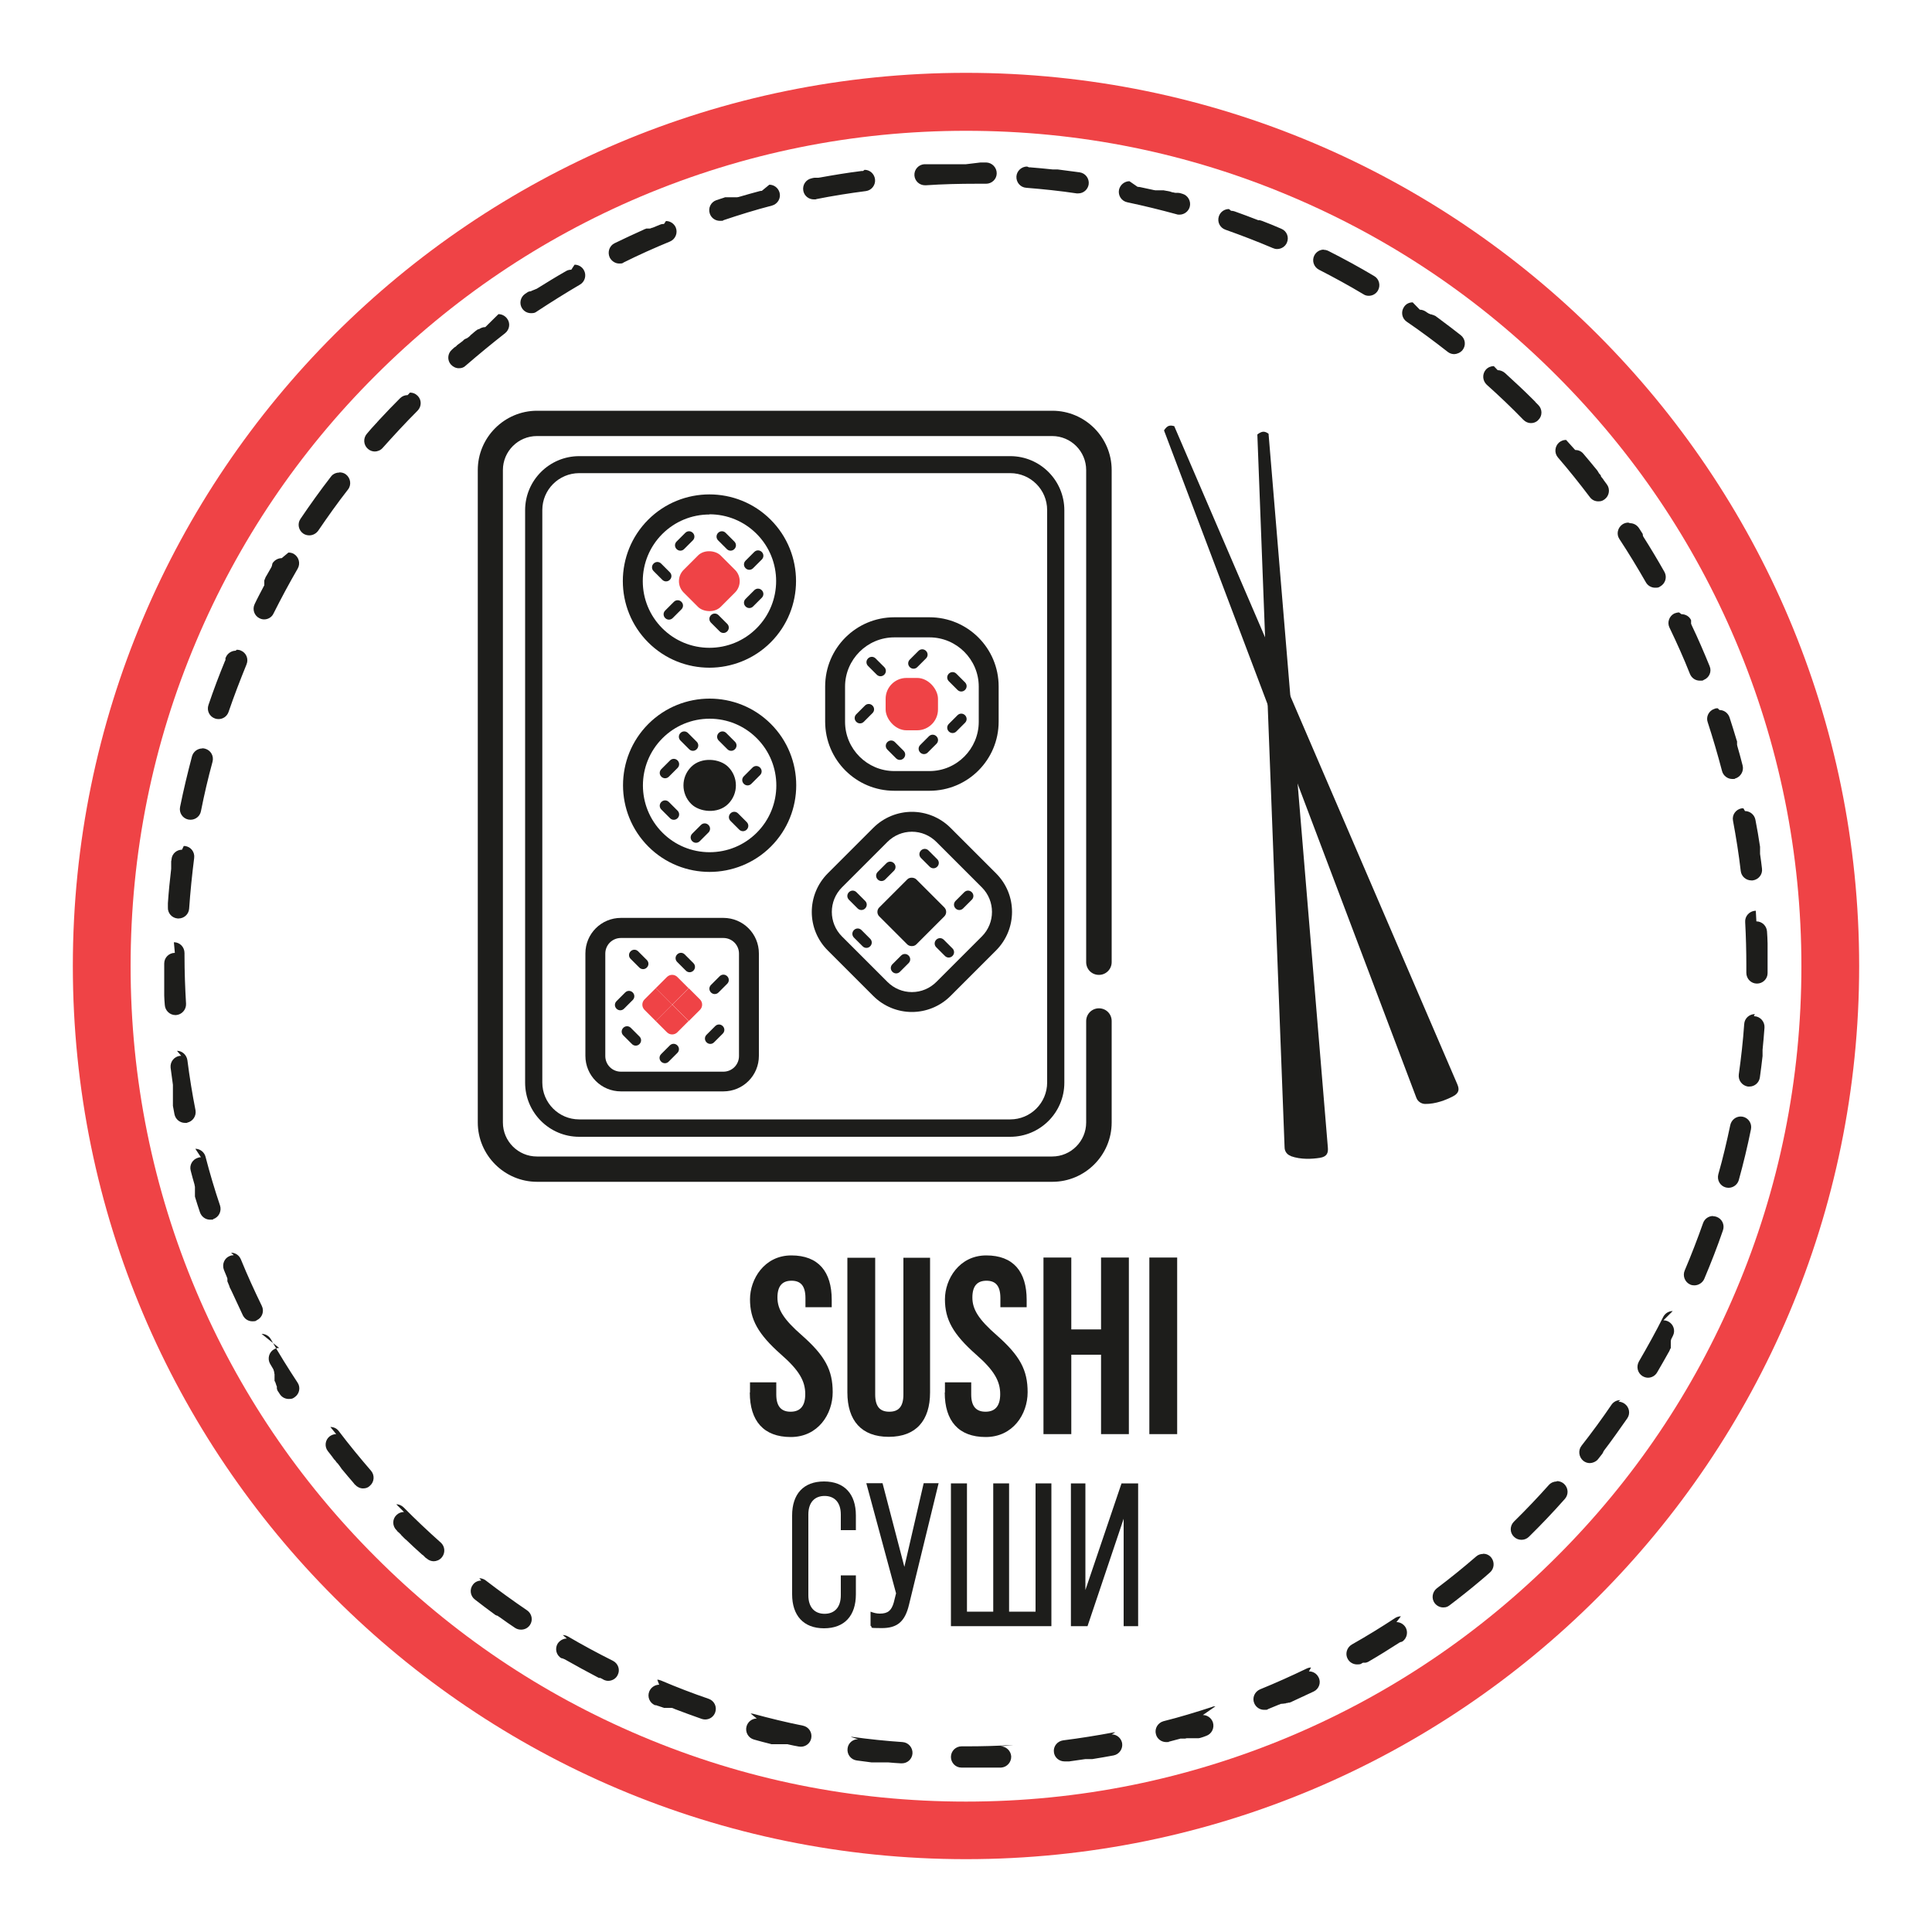 <?xml version="1.0" encoding="UTF-8"?>
<svg xmlns="http://www.w3.org/2000/svg" version="1.1" viewBox="0 0 1000 1000">
  <defs>
    <style>
      .cls-1 {
        fill: #ef4346;
      }

      .cls-2 {
        fill: #1d1d1b;
      }
    </style>
  </defs>
  <!-- Generator: Adobe Illustrator 28.6.0, SVG Export Plug-In . SVG Version: 1.2.0 Build 709)  -->
  <g>
    <g id="Layer_1">
      <path class="cls-1" d="M500,67.7c58.4,0,115,11.4,168.3,34,51.5,21.8,97.7,52.9,137.4,92.7,39.7,39.7,70.9,85.9,92.7,137.4,22.5,53.3,34,109.9,34,168.3s-11.4,115-34,168.3c-21.8,51.5-52.9,97.7-92.7,137.4-39.7,39.7-85.9,70.9-137.4,92.7-53.3,22.5-109.9,34-168.3,34s-115-11.4-168.3-34c-51.5-21.8-97.7-52.9-137.4-92.7-39.7-39.7-70.9-85.9-92.7-137.4-22.5-53.3-34-109.9-34-168.3s11.4-115,34-168.3c21.8-51.5,52.9-97.7,92.7-137.4,39.7-39.7,85.9-70.9,137.4-92.7,53.3-22.5,109.9-34,168.3-34M500,37.7c-255.3,0-462.3,207-462.3,462.3s207,462.3,462.3,462.3,462.3-207,462.3-462.3S755.3,37.7,500,37.7h0Z"/>
      <path class="cls-2" d="M446.7,88.5c-.2,0-.5,0-.7,0,0,0,0,0,0,0,0,0,0,0,0,0,0,0,0,0,0,0,0,0,0,0,0,0-7.3.9-14.5,2.1-21.7,3.4h0c-.2,0-.4,0-.6.1,0,0,0,0,0,0,0,0-.1,0-.2,0,0,0,0,0,0,0-.1,0-.3,0-.4,0,0,0,0,0,0,0,0,0,0,0-.1,0,0,0,0,0,0,0,0,0,0,0-.1,0,0,0,0,0,0,0,0,0-.1,0-.2,0,0,0,0,0,0,0,0,0,0,0-.1,0,0,0,0,0,0,0,0,0,0,0-.1,0,0,0,0,0,0,0,0,0,0,0-.1,0,0,0-.1,0-.2,0,0,0,0,0,0,0,0,0,0,0-.1,0,0,0,0,0,0,0,0,0,0,0-.1,0,0,0,0,0,0,0-.1,0-.3,0-.4,0,0,0,0,0,0,0-.5,0-1,.2-1.5.3,0,0,0,0,0,0,0,0,0,0,0,0,0,0,0,0,0,0,0,0,0,0,0,0-3,.6-4.9,3.5-4.3,6.5.5,2.6,2.8,4.4,5.4,4.4s.7,0,1.1-.1h0s0,0,0,0c0,0,0,0,0,0,8.5-1.7,17.3-3.1,25.9-4.2,0,0,0,0,0,0,0,0,0,0,0,0h0c3-.4,5.1-3.2,4.7-6.2-.4-2.8-2.7-4.8-5.4-4.8h0ZM394.3,98.8c-.5,0-.9,0-1.4.2,0,0,0,0,0,0,0,0,0,0,0,0,0,0,0,0,0,0-3.3.9-6.7,1.8-10,2.8h0c-.2,0-.4.1-.6.2,0,0,0,0,0,0,0,0-.1,0-.2,0h0c-.1,0-.3,0-.4.1,0,0,0,0,0,0,0,0-.1,0-.2,0,0,0,0,0,0,0,0,0-.1,0-.2,0h0c0,0-.1,0-.2,0,0,0,0,0,0,0,0,0,0,0-.1,0,0,0,0,0,0,0,0,0-.1,0-.2,0,0,0,0,0,0,0,0,0-.1,0-.2,0,0,0,0,0,0,0,0,0,0,0-.1,0,0,0,0,0,0,0,0,0-.1,0-.2,0,0,0,0,0,0,0,0,0-.1,0-.2,0,0,0,0,0,0,0,0,0,0,0-.1,0,0,0,0,0,0,0,0,0,0,0-.1,0,0,0,0,0,0,0,0,0,0,0-.1,0,0,0,0,0,0,0,0,0,0,0-.1,0,0,0,0,0,0,0,0,0,0,0-.1,0,0,0,0,0,0,0,0,0-.1,0-.2,0,0,0,0,0,0,0,0,0,0,0-.1,0,0,0,0,0,0,0,0,0,0,0-.1,0,0,0,0,0,0,0,0,0-.1,0-.2,0,0,0,0,0,0,0s0,0,0,0,0,0,0,0c0,0,0,0,0,0,0,0,0,0,0,0,0,0-.1,0-.2,0,0,0,0,0,0,0,0,0,0,0,0,0,0,0,0,0,0,0,0,0,0,0,0,0,0,0,0,0,0,0,0,0-.1,0-.2,0,0,0,0,0,0,0,0,0,0,0-.1,0,0,0,0,0,0,0,0,0,0,0,0,0,0,0,0,0,0,0,0,0,0,0-.1,0,0,0,0,0-.1,0,0,0,0,0,0,0,0,0,0,0,0,0,0,0,0,0,0,0,0,0,0,0,0,0,0,0,0,0-.1,0,0,0,0,0-.1,0,0,0,0,0-.1,0,0,0,0,0,0,0,0,0,0,0,0,0,0,0,0,0,0,0,0,0,0,0-.1,0,0,0,0,0-.1,0,0,0,0,0-.1,0,0,0,0,0,0,0,0,0,0,0,0,0,0,0,0,0,0,0,0,0,0,0-.1,0,0,0,0,0-.1,0,0,0,0,0-.1,0,0,0,0,0,0,0,0,0,0,0-.1,0,0,0,0,0,0,0,0,0,0,0-.1,0,0,0,0,0,0,0,0,0,0,0-.1,0,0,0,0,0,0,0,0,0,0,0-.1,0,0,0,0,0,0,0,0,0,0,0-.1,0,0,0,0,0,0,0,0,0-.1,0-.2,0,0,0,0,0,0,0,0,0,0,0-.1,0,0,0,0,0,0,0,0,0-.1,0-.2,0,0,0,0,0,0,0,0,0-.1,0-.2,0h0c0,0-.1,0-.2,0,0,0,0,0,0,0,0,0-.1,0-.2,0h0c0,0-.1,0-.2,0h0c0,0-.1,0-.2,0h0c-.2,0-.4.1-.6.2h0c-1.3.4-2.7.9-4,1.3,0,0,0,0,0,0,0,0,0,0,0,0,0,0,0,0,0,0,0,0,0,0,0,0-2.9,1-4.4,4.1-3.4,7,.8,2.3,2.9,3.7,5.2,3.7s1.2,0,1.8-.3h0s0,0,0,0c0,0,0,0,0,0,8.3-2.8,16.7-5.4,25.2-7.6,0,0,0,0,0,0,0,0,0,0,0,0h0c2.9-.8,4.7-3.8,3.9-6.7-.7-2.5-2.9-4.1-5.3-4.1h0ZM343.7,115.9c-.7,0-1.4.1-2.1.4,0,0,0,0,0,0,0,0,0,0,0,0,0,0,0,0,0,0,0,0,0,0,0,0-1.3.5-2.6,1.1-3.9,1.6,0,0,0,0,0,0,0,0-.1,0-.2,0h0c-.1,0-.3.1-.4.2,0,0,0,0,0,0,0,0-.1,0-.2,0h0c-.1,0-.2.1-.4.2,0,0,0,0,0,0,0,0-.1,0-.2,0h0c0,0-.1,0-.2,0,0,0,0,0,0,0,0,0-.1,0-.2,0,0,0,0,0,0,0,0,0,0,0-.1,0,0,0,0,0,0,0,0,0-.1,0-.2,0,0,0,0,0,0,0,0,0,0,0-.1,0,0,0,0,0,0,0,0,0,0,0-.1,0,0,0,0,0,0,0,0,0-.1,0-.2,0,0,0,0,0,0,0,0,0,0,0-.1,0,0,0,0,0,0,0,0,0,0,0-.1,0,0,0,0,0,0,0,0,0-.1,0-.2,0,0,0,0,0,0,0,0,0,0,0,0,0,0,0,0,0,0,0,0,0,0,0,0,0,0,0,0,0,0,0,0,0,0,0-.1,0,0,0,0,0-.1,0,0,0,0,0,0,0,0,0,0,0-.1,0,0,0,0,0,0,0-.1,0-.2.1-.4.2,0,0,0,0,0,0,0,0,0,0-.1,0,0,0,0,0,0,0-.1,0-.3.1-.4.2,0,0,0,0,0,0,0,0,0,0-.1,0,0,0,0,0,0,0-.1,0-.3.1-.4.2,0,0,0,0,0,0-5,2.2-10,4.6-15,7,0,0,0,0,0,0,0,0,0,0,0,0,0,0,0,0,0,0,0,0,0,0,0,0,0,0,0,0,0,0-2.7,1.3-3.8,4.6-2.5,7.4,1,1.9,2.9,3.1,4.9,3.1s1.6-.2,2.4-.6h0s0,0,0,0c0,0,0,0,0,0,7.8-3.9,15.9-7.5,23.9-10.8,0,0,0,0,0,0,0,0,0,0,0,0h0c2.8-1.2,4.1-4.4,3-7.2-.9-2.1-2.9-3.4-5.1-3.4h0ZM295.7,139.6c-.9,0-1.9.2-2.7.7h0s0,0,0,0c0,0,0,0,0,0-5.1,2.9-10.1,6-15.1,9.1,0,0,0,0,0,0-.1,0-.3.2-.4.2,0,0,0,0,0,0,0,0,0,0-.1,0,0,0,0,0,0,0-.1,0-.3.2-.4.2,0,0,0,0,0,0,0,0,0,0-.1,0,0,0,0,0,0,0-.1,0-.2.2-.4.2,0,0,0,0,0,0,0,0,0,0-.1,0,0,0,0,0,0,0-.1,0-.2.2-.4.2,0,0,0,0,0,0,0,0,0,0-.1,0,0,0,0,0,0,0-.1,0-.2.2-.4.2,0,0,0,0,0,0,0,0,0,0-.1,0,0,0,0,0,0,0,0,0-.1,0-.2.2,0,0,0,0,0,0,0,0,0,0-.1,0,0,0,0,0,0,0,0,0,0,0-.1,0,0,0,0,0,0,0,0,0-.1,0-.2.1,0,0,0,0,0,0,0,0,0,0,0,0,0,0,0,0,0,0,0,0,0,0,0,0,0,0,0,0,0,0,0,0-.1,0-.2.1,0,0,0,0,0,0,0,0,0,0,0,0,0,0,0,0,0,0,0,0,0,0,0,0,0,0,0,0-.1,0,0,0,0,0-.1,0,0,0,0,0,0,0,0,0,0,0,0,0,0,0,0,0,0,0,0,0,0,0,0,0,0,0,0,0-.1,0,0,0,0,0,0,0,0,0,0,0,0,0,0,0,0,0,0,0,0,0,0,0-.1,0,0,0,0,0,0,0,0,0-.1,0-.2.1,0,0,0,0,0,0,0,0,0,0-.1,0,0,0,0,0,0,0,0,0,0,0-.1,0,0,0,0,0,0,0,0,0-.1,0-.2.1,0,0,0,0,0,0,0,0,0,0-.1,0,0,0,0,0,0,0-.1,0-.2.1-.3.2,0,0,0,0,0,0,0,0-.1,0-.2.1,0,0,0,0,0,0-.1,0-.2.2-.3.2h0c-.3.2-.6.4-.9.6,0,0,0,0,0,0,0,0,0,0,0,0,0,0,0,0,0,0-2.5,1.7-3.2,5.1-1.5,7.6,1.1,1.6,2.8,2.4,4.6,2.4s2.1-.3,3-.9h0s0,0,0,0c0,0,0,0,0,0,7.3-4.8,14.8-9.5,22.3-13.9,0,0,0,0,0,0,0,0,0,0,0,0h0c2.6-1.5,3.5-4.9,2-7.5-1-1.8-2.9-2.8-4.8-2.8h0ZM251.2,169.3c-1.2,0-2.3.4-3.3,1.1,0,0,0,0,0,0h0s0,0,0,0c0,0,0,0,0,0,0,0,0,0,0,0,0,0,0,0,0,0,0,0,0,0,0,0,0,0,0,0,0,0,0,0,0,0,0,0,0,0,0,0,0,0,0,0,0,0,0,0,0,0,0,0-.1,0,0,0,0,0,0,0,0,0,0,0-.1,0,0,0,0,0,0,0,0,0,0,0-.1,0,0,0,0,0,0,0,0,0,0,0-.1.1,0,0,0,0,0,0,0,0,0,0-.1,0,0,0,0,0,0,0,0,0,0,0-.1,0,0,0,0,0,0,0,0,0-.1,0-.2.1h0c0,0,0,0-.1.1,0,0,0,0,0,0,0,0,0,0-.1.1,0,0,0,0,0,0,0,0-.1,0-.2.1h0c0,0,0,0-.1.1,0,0,0,0,0,0-.1,0-.2.2-.3.2,0,0,0,0,0,0,0,0,0,0-.1.1,0,0,0,0,0,0-.1,0-.2.2-.3.2,0,0,0,0,0,0,0,0,0,0-.1.1h0c-.1,0-.2.2-.3.3,0,0,0,0,0,0,0,0-.1,0-.2.1h0c-.1,0-.2.2-.3.3h0c-.2.1-.3.3-.5.4,0,0,0,0,0,0-.1,0-.2.2-.3.3h0s-.1,0-.2.1c0,0,0,0,0,0-.1,0-.2.2-.3.3,0,0,0,0,0,0,0,0,0,0-.1.1,0,0,0,0,0,0-.1,0-.2.2-.3.3,0,0,0,0,0,0,0,0,0,0-.1.1h0c-.1,0-.2.2-.3.3,0,0,0,0,0,0,0,0,0,0-.1.1h0c0,0-.1,0-.2.1h0s0,0-.1.1c0,0,0,0,0,0,0,0,0,0-.1.1,0,0,0,0,0,0,0,0-.1,0-.2.1,0,0,0,0,0,0,0,0,0,0-.1.1,0,0,0,0,0,0,0,0,0,0-.1.1h0c0,0-.1,0-.2.1,0,0,0,0,0,0,0,0,0,0-.1,0,0,0,0,0,0,0,0,0-.2.2-.3.2,0,0,0,0,0,0,0,0,0,0-.1,0,0,0,0,0,0,0,0,0,0,0-.1.1,0,0,0,0,0,0,0,0,0,0-.1,0,0,0,0,0,0,0,0,0,0,0-.1,0,0,0,0,0,0,0,0,0,0,0-.1.1,0,0,0,0,0,0,0,0,0,0,0,0,0,0,0,0,0,0,0,0,0,0,0,0,0,0,0,0,0,0,0,0,0,0-.1.1,0,0,0,0,0,0,0,0,0,0,0,0,0,0,0,0,0,0,0,0,0,0,0,0,0,0,0,0,0,0,0,0,0,0-.1,0,0,0,0,0,0,0,0,0,0,0,0,0,0,0,0,0,0,0,0,0,0,0,0,0,0,0,0,0-.1,0,0,0,0,0,0,0,0,0,0,0,0,0,0,0,0,0,0,0,0,0,0,0,0,0,0,0,0,0,0,0,0,0,0,0-.1.1,0,0,0,0,0,0,0,0,0,0,0,0,0,0,0,0,0,0,0,0,0,0,0,0,0,0,0,0,0,0,0,0,0,0-.1.1,0,0,0,0,0,0,0,0,0,0,0,0,0,0,0,0,0,0,0,0,0,0,0,0,0,0,0,0,0,0,0,0-.1,0-.2.1,0,0,0,0,0,0,0,0,0,0,0,0,0,0,0,0,0,0,0,0-.2.2-.3.3,0,0,0,0,0,0,0,0,0,0,0,0,0,0,0,0,0,0,0,0-.2.2-.3.3,0,0,0,0,0,0-.1,0-.2.2-.3.3,0,0,0,0,0,0,0,0,0,0-.1,0,0,0,0,0,0,0-.1,0-.2.2-.3.3,0,0,0,0,0,0,0,0,0,0-.1,0,0,0,0,0,0,0-.1,0-.2.2-.3.3,0,0,0,0,0,0,0,0,0,0-.1,0,0,0,0,0,0,0-.1.1-.2.2-.3.3,0,0,0,0,0,0,0,0,0,0-.1,0,0,0,0,0,0,0-.1.1-.2.2-.3.3,0,0,0,0,0,0,0,0,0,0-.1,0,0,0,0,0,0,0,0,0-.1.1-.2.2,0,0,0,0,0,0,0,0,0,0-.1,0,0,0,0,0,0,0-.1.1-.2.2-.3.3,0,0,0,0,0,0,0,0,0,0-.1,0,0,0,0,0,0,0,0,0-.2.2-.3.3,0,0,0,0,0,0,0,0,0,0,0,0,0,0,0,0,0,0,0,0-.2.2-.3.3,0,0,0,0,0,0,0,0,0,0,0,0,0,0,0,0,0,0,0,0-.1.1-.2.2,0,0,0,0,0,0,0,0,0,0,0,0,0,0,0,0,0,0,0,0,0,0,0,0,0,0,0,0,0,0,0,0,0,0-.1.1,0,0,0,0,0,0,0,0,0,0,0,0,0,0,0,0,0,0,0,0,0,0,0,0,0,0,0,0,0,0,0,0,0,0-.1.1,0,0,0,0,0,0,0,0,0,0,0,0,0,0,0,0,0,0,0,0,0,0,0,0,0,0,0,0-.1.1,0,0,0,0,0,0,0,0,0,0-.1,0,0,0,0,0,0,0,0,0,0,0-.1,0,0,0,0,0,0,0,0,0,0,0-.1.1,0,0,0,0,0,0,0,0,0,0-.1.1,0,0,0,0,0,0,0,0,0,0-.1.1h0c0,0-.1,0-.2.1h0c0,0,0,0-.1.1h0c-.4.3-.7.7-1.1,1,0,0,0,0,0,0,0,0,0,0,0,0,0,0,0,0,0,0-2.3,2-2.5,5.5-.5,7.7,1.1,1.2,2.6,1.9,4.1,1.9s2.6-.4,3.6-1.4h0s0,0,0,0c0,0,0,0,0,0,6.6-5.7,13.4-11.3,20.3-16.7h0s0,0,0,0h0c2.4-1.9,2.9-5.3,1-7.7-1.1-1.4-2.7-2.2-4.4-2.2h0ZM211,204.5c-1.4,0-2.8.5-3.9,1.6,0,0,0,0,0,0,0,0,0,0,0,0,0,0,0,0,0,0-3.6,3.6-7.1,7.2-10.5,10.9,0,0,0,0,0,0-.1.2-.3.3-.4.4,0,0,0,0,0,0-.1.1-.2.2-.3.3,0,0,0,0,0,0,0,0,0,0,0,.1,0,0,0,0,0,0,0,.1-.2.2-.3.3,0,0,0,0,0,0,0,0,0,0,0,0,0,0,0,0,0,0,0,0-.2.2-.3.3,0,0,0,0,0,0,0,0,0,0,0,0,0,0,0,0,0,0,0,0,0,0-.1.1,0,0,0,0,0,0,0,0,0,0,0,0,0,0,0,0,0,0,0,0,0,0,0,0,0,0,0,0,0,0,0,0,0,0,0,0,0,0,0,0,0,.1,0,0,0,0,0,0,0,0,0,0,0,0,0,0,0,0,0,0,0,0,0,0-.1.1,0,0,0,0,0,0,0,0,0,0-.1.1,0,0,0,0,0,0,0,0,0,0-.1.1,0,0,0,0,0,0,0,0-.2.2-.3.3,0,0,0,0,0,0,0,0,0,0-.1.1h0c-1.6,1.7-3.1,3.4-4.6,5.2,0,0,0,0,0,0,0,0,0,0,0,0,0,0,0,0,0,0-2,2.3-1.8,5.8.5,7.8,1,.9,2.3,1.4,3.6,1.4s3-.6,4.1-1.9h0s0,0,0,0c0,0,0,0,0,0,5.8-6.5,11.8-13,18-19.2,0,0,0,0,0,0,0,0,0,0,0,0h0c2.2-2.2,2.2-5.7,0-7.8-1.1-1.1-2.5-1.6-3.9-1.6h0ZM175.6,244.6c-1.6,0-3.3.7-4.3,2.1,0,0,0,0,0,0,0,0,0,0,0,0,0,0,0,0,0,0,0,0,0,0,0,0-5.5,7.1-10.8,14.5-15.8,21.9,0,0,0,0,0,0,0,0,0,0,0,0,0,0,0,0,0,0h0s0,0,0,0c-1.7,2.5-1,5.9,1.5,7.6.9.6,2,.9,3.1.9,1.8,0,3.5-.9,4.6-2.4h0c0,0,0,0,0,0,0,0,0,0,0,0,4.9-7.2,10-14.4,15.4-21.3,0,0,0,0,0,0,0,0,0,0,0,0h0c1.9-2.4,1.4-5.9-1-7.8-1-.8-2.2-1.1-3.4-1.1h0ZM145.8,288.9c-1.9,0-3.7,1-4.8,2.7,0,0,0,0,0,0,0,0,0,0,0,0,0,0,0,0,0,0,0,0,0,0,0,0,0,0,0,0,0,0,0,0,0,.1,0,.2,0,0,0,0,0,0,0,0,0,0,0,0,0,0,0,0,0,0,0,0,0,0,0,0,0,0,0,0,0,0,0,0,0,.1-.1.2h0c0,0,0,.1,0,.1,0,0,0,0,0,0,0,0,0,0,0,.1,0,0,0,0,0,0,0,0,0,.2-.1.2,0,0,0,0,0,0,0,0,0,0,0,.1,0,0,0,0,0,0,0,0,0,0,0,.1,0,0,0,0,0,0,0,0,0,.2-.1.3,0,0,0,0,0,0,0,0,0,0,0,.1,0,0,0,0,0,0,0,.1-.1.3-.2.4,0,0,0,0,0,0,0,0,0,0,0,.1,0,0,0,0,0,0-.8,1.4-1.6,2.8-2.4,4.2,0,0,0,0,0,0-.1.2-.2.4-.3.5,0,0,0,0,0,0-.1.2-.2.4-.3.5,0,0,0,0,0,0,0,.1-.1.3-.2.4,0,0,0,0,0,0,0,0,0,0,0,.1,0,0,0,0,0,0,0,.1-.1.3-.2.4,0,0,0,0,0,0,0,0,0,0,0,.1,0,0,0,0,0,0,0,.1-.1.3-.2.4,0,0,0,0,0,0,0,0,0,0,0,.1,0,0,0,0,0,0,0,0,0,.2-.1.2,0,0,0,0,0,0,0,0,0,0,0,.1,0,0,0,0,0,0,0,0,0,0,0,.1,0,0,0,0,0,0,0,0,0,.1,0,.2,0,0,0,0,0,0,0,0,0,0,0,0,0,0,0,0,0,0,0,0,0,0,0,0,0,0,0,0,0,0,0,0,0,0,0,.1,0,0,0,0,0,0,0,0,0,0,0,0,0,0,0,0,0,0,0,0,0,0,0,0,0,0,0,0,0,0,0,0,0,0,0,.1,0,0,0,0,0,.1,0,0,0,0,0,0,0,0,0,0,0,0,0,0,0,0,0,0,0,0,0,0,0,.1,0,0,0,0,0,0,0,0,0,0,0,.1,0,0,0,0,0,0,0,0,0,0,0,.1,0,0,0,0,0,0,0,0,0,.1,0,.2,0,0,0,0,0,0,0,0,0,0,0,.1,0,0,0,0,0,0,0,0,0,0,0,.1,0,0,0,0,0,0,0,0,0,.1,0,.2,0,0,0,0,0,0,0,0,0,.1,0,.2,0,0,0,0,0,0,0,0,0,0,0,.1h0c0,0,0,.1,0,.2h0c0,0,0,.1,0,.2h0c0,0,0,.1,0,.2h0c0,.1-.1.2-.2.4h0c-1.6,3.1-3.3,6.2-4.8,9.4,0,0,0,0,0,0,0,0,0,0,0,0h0s0,0,0,0c-1.3,2.7-.2,6,2.5,7.3.8.4,1.6.6,2.4.6,2,0,4-1.1,4.9-3.1h0c0,0,0,0,0,0h0c3.9-7.8,8.1-15.6,12.5-23.2,0,0,0,0,0,0,0,0,0,0,0,0h0c1.5-2.7.6-6-2-7.6-.9-.5-1.8-.7-2.8-.7h0ZM122,336.8c-2.1,0-4.2,1.3-5.1,3.4,0,0,0,0,0,0,0,0,0,0,0,0,0,0,0,0,0,0,0,0,0,0,0,0,0,0,0,0,0,0,0,.1-.1.3-.2.4,0,0,0,0,0,0,0,0,0,0,0,0,0,0,0,0,0,0,0,0,0,0,0,0,0,0,0,.1,0,.2,0,0,0,0,0,0,0,0,0,0,0,.1,0,0,0,0,0,0,0,0,0,0,0,.1,0,0,0,0,0,0,0,0,0,.1,0,.2,0,0,0,0,0,0,0,0,0,.1,0,.2,0,0,0,0,0,0,0,0,0,.1,0,.2h0c0,.1-.1.3-.2.4h0c-3.1,7.5-6,15.2-8.6,22.9,0,0,0,0,0,0,0,0,0,0,0,0h0s0,0,0,0c-1,2.9.5,6,3.4,7,.6.2,1.2.3,1.8.3,2.3,0,4.4-1.4,5.2-3.7h0c0,0,0,0,0,0,0,0,0,0,0,0,2.8-8.2,6-16.5,9.3-24.6,0,0,0,0,0,0,0,0,0,0,0,0h0c1.2-2.9-.2-6.1-3-7.2-.7-.3-1.4-.4-2.1-.4h0ZM104.7,387.4c-2.4,0-4.6,1.6-5.3,4,0,0,0,0,0,0,0,0,0,0,0,0,0,0,0,0,0,0,0,0,0,0,0,0-2.3,8.7-4.4,17.4-6.2,26.3,0,0,0,0,0,0,0,0,0,0,0,0,0,0,0,0,0,0,0,0,0,0,0,0-.6,3,1.3,5.9,4.3,6.5.4,0,.7.1,1.1.1,2.6,0,4.9-1.8,5.4-4.4h0c0,0,0,0,0,0,0,0,0,0,0,0,1.7-8.6,3.7-17.2,6-25.6,0,0,0,0,0,0,0,0,0,0,0,0h0c.8-3-.9-6-3.9-6.8-.5-.1-1-.2-1.4-.2h0ZM94.2,439.8c-2.7,0-5.1,2-5.4,4.8h0s0,0,0,0h0s0,0,0,0c0,0,0,0,0,0,0,.4-.1.8-.2,1.2h0c0,0,0,.1,0,.2h0c0,.1,0,.3,0,.4,0,0,0,0,0,0,0,0,0,.1,0,.2,0,0,0,0,0,0,0,.1,0,.3,0,.4h0c0,0,0,.1,0,.2,0,0,0,0,0,0,0,0,0,0,0,.1,0,0,0,0,0,0,0,0,0,.1,0,.2,0,0,0,0,0,0,0,0,0,0,0,.1,0,0,0,0,0,0,0,0,0,0,0,0,0,0,0,0,0,0,0,0,0,0,0,.1,0,0,0,0,0,0,0,0,0,.1,0,.2,0,0,0,0,0,.1,0,0,0,0,0,0,0,0,0,0,0,.1,0,0,0,0,0,0,0,0,0,0,0,.1,0,0,0,0,0,0,0,0,0,.2,0,.2,0,0,0,0,0,0,0,0,0,0,0,.1,0,0,0,0,0,0,0,0,0,0,0,.1,0,0,0,0,0,0,0,.1,0,.3,0,.4,0,0,0,0,0,0,0,0,0,0,0,.1,0,0,0,0,0,0,0,.2,0,.4,0,.6,0,0,0,0,0,0-.7,5.9-1.3,11.9-1.7,17.8,0,0,0,0,0,0,0,.2,0,.4,0,.6,0,0,0,0,0,0,0,0,0,0,0,.2,0,0,0,0,0,0,0,.2,0,.3,0,.5,0,0,0,0,0,0,0,0,0,0,0,.1,0,0,0,0,0,0,0,0,0,0,0,.1,0,0,0,0,0,0,0,0,0,.1,0,.2,0,0,0,0,0,0,0,0,0,0,0,.1,0,0,0,0,0,0,0,0,0,0,0,.1,0,0,0,0,0,0,0,0,0,0,0,.1,0,0,0,0,0,0,0,0,0,0,0,0h0s0,0,0,0c0,0,0,0,0,.1-.2,3,2.1,5.6,5.1,5.8.1,0,.3,0,.4,0,2.9,0,5.3-2.2,5.5-5.1h0c0,0,0,0,0,0,0,0,0,0,0,0,.6-8.7,1.5-17.5,2.6-26.2,0,0,0,0,0,0,0,0,0,0,0,0h0c.4-3.1-1.7-5.8-4.7-6.2-.2,0-.5,0-.7,0h0ZM90.5,493.2c-3,0-5.5,2.4-5.5,5.5,0,0,0,0,0,0,0,0,0,0,0,0h0s0,0,0,0c0,.4,0,.7,0,1.1,0,0,0,.1,0,.2s0,.1,0,.2c0,0,0,0,0,0,0,0,0,0,0,.1,0,0,0,0,0,0,0,0,0,0,0,.1,0,0,0,0,0,0,0,0,0,0,0,.1,0,0,0,0,0,0,0,0,0,.1,0,.2h0c0,0,0,.1,0,.2,0,0,0,0,0,0,0,0,0,0,0,.1,0,0,0,0,0,0,0,0,0,0,0,.1,0,0,0,0,0,0,0,0,0,0,0,.1,0,0,0,0,0,0,0,0,0,.1,0,.2,0,0,0,0,0,0,0,0,0,0,0,.1,0,0,0,0,0,0,0,0,0,0,0,.1,0,0,0,0,0,0,0,0,0,0,0,.1,0,0,0,0,0,0,0,0,0,.1,0,.2,0,0,0,0,0,0,0,0,0,.1,0,.2,0,0,0,0,0,0,0,0,0,0,0,.1,0,0,0,0,0,0,0,0,0,0,0,.1,0,0,0,0,0,0,0,0,0,0,0,.1,0,0,0,0,0,0,0,0,0,.1,0,.2,0,0,0,0,0,0,0,0,0,.1,0,.2,0,0,0,0,0,0,0,0,0,0,0,.1,0,0,0,0,0,0,0,0,0,0,0,.1,0,0,0,0,0,0,0,0,0,0,0,.1,0,0,0,0,0,0,0,0,0,.1,0,.2,0,0,0,0,0,0,0,0,0,.1,0,.2,0,0,0,0,0,0,0,0,0,0,0,.1,0,0,0,0,0,0,0,0,0,0,0,.1,0,0,0,0,0,0,0,0,0,0,0,.1,0,0,0,0,0,0,0,0,0,.1,0,.2h0c0,0,0,.1,0,.2,0,0,0,0,0,0h0c0,.2,0,.2,0,.2,0,0,0,0,0,.1,0,0,0,0,0,0,0,0,0,0,0,.1,0,0,0,0,0,0,0,0,0,.1,0,.2h0c0,0,0,.1,0,.2,0,0,0,0,0,0,0,0,0,0,0,.1,0,0,0,0,0,0,0,0,0,0,0,.1,0,0,0,0,0,0,0,0,0,.1,0,.2h0c0,0,0,.2,0,.2,0,0,0,0,0,0,0,0,0,.1,0,.2,0,0,0,0,0,0,0,0,0,0,0,.1,0,0,0,0,0,0,0,0,0,0,0,.1,0,0,0,0,0,0,0,0,0,.1,0,.2h0c0,0,0,.1,0,.2,0,0,0,0,0,0,0,0,0,.1,0,.2,0,0,0,0,0,0,0,0,0,0,0,.1,0,0,0,0,0,0,0,0,0,.1,0,.2,0,0,0,0,0,0,0,0,0,.1,0,.2h0c0,0,0,.1,0,.2,0,0,0,0,0,0,0,0,0,.1,0,.2,0,0,0,0,0,0,0,0,0,0,0,.1,0,0,0,0,0,0,0,0,0,.1,0,.2h0c0,.2,0,.3,0,.4h0c0,0,0,.1,0,.2,0,0,0,0,0,0,0,0,0,0,0,.1,0,0,0,0,0,0,0,0,0,.1,0,.2h0c0,.2,0,.3,0,.4h0c0,0,0,.1,0,.2,0,0,0,0,0,0,0,0,0,0,0,.1,0,0,0,0,0,0,0,0,0,.1,0,.2,0,0,0,0,0,0,0,.1,0,.3,0,.4,0,0,0,0,0,0,0,0,0,0,0,.1,0,0,0,0,0,0,0,0,0,0,0,.1,0,0,0,0,0,0,0,0,0,.1,0,.2,0,0,0,0,0,0,0,0,0,.1,0,.2,0,0,0,0,0,0,0,0,0,.1,0,.2,0,0,0,0,0,0,0,0,0,0,0,.1,0,0,0,0,0,0,0,0,0,0,0,.1,0,0,0,0,0,0,0,0,0,0,0,.1,0,0,0,0,0,0,0,0,0,.1,0,.2,0,0,0,0,0,0,0,0,0,0,0,.1,0,0,0,0,0,0,0,0,0,0,0,.1,0,0,0,0,0,0,0,0,0,0,0,.1,0,0,0,0,0,0,0,0,0,0,0,.1,0,0,0,0,0,0,0,0,0,.1,0,.2,0,0,0,0,0,0,0,0,0,0,0,.1,0,0,0,0,0,0,0,0,0,0,0,.1,0,0,0,0,0,0,0,0,0,0,0,.1,0,0,0,0,0,0,0,0,0,0,0,.1,0,0,0,0,0,0,0,0,0,0,0,.1,0,0,0,0,0,0,0,0,0,0,0,.1,0,0,0,0,0,0,0,0,0,0,0,0,0,0,0,0,0,0,0,0,0,0,0,0,0,0,0,0,0,0,0,0,0,0,0,0,0,0,0,.1,0,.2,0,0,0,0,0,0,0,0,0,0,0,.1,0,0,0,0,0,0,0,0,0,0,0,.1,0,0,0,0,0,0,0,0,0,0,0,.1,0,0,0,0,0,0,0,0,0,0,0,.1,0,0,0,0,0,0,0,0,0,.2,0,.3,0,0,0,0,0,0,0,0,0,0,0,.1,0,0,0,0,0,0,0,0,0,0,0,.1h0c0,0,0,.1,0,.2,0,0,0,0,0,0,0,.2,0,.4,0,.6,0,0,0,0,0,0,0,0,0,0,0,.1,0,0,0,0,0,0,0,.3,0,.5,0,.8h0c0,1.7.2,3.3.3,4.9,0,0,0,0,0,0,0,0,0,0,0,0,0,0,0,0,0,0h0c.2,2.9,2.6,5.2,5.5,5.2s.2,0,.3,0c3-.2,5.3-2.8,5.2-5.8h0c0,0,0,0,0,0,0,0,0,0,0,0-.5-8.3-.8-16.7-.8-25.1v-1.2s0,0,0,0c0,0,0,0,0,0h0c0-3.1-2.4-5.6-5.5-5.6h0ZM93.8,546.5c-.2,0-.5,0-.7,0-3,.4-5.1,3.1-4.8,6.1h0s0,0,0,0c0,0,0,0,0,0h0s0,0,0,0c.4,3,.8,6,1.2,8.9,0,0,0,0,0,0,0,.2,0,.4,0,.6,0,0,0,0,0,0,0,0,0,.1,0,.2,0,0,0,0,0,0,0,.2,0,.3,0,.5,0,0,0,0,0,0,0,0,0,0,0,.1,0,0,0,0,0,0,0,.2,0,.4,0,.6h0c0,0,0,.1,0,.2,0,0,0,0,0,0,0,.1,0,.3,0,.5,0,0,0,0,0,0,0,0,0,0,0,.1h0c0,.2,0,.3,0,.5,0,0,0,0,0,0,0,0,0,0,0,.1,0,0,0,0,0,0,0,.2,0,.3,0,.4,0,0,0,0,0,0,0,0,0,0,0,.1,0,0,0,0,0,0,0,0,0,0,0,.1,0,0,0,0,0,0,0,.1,0,.3,0,.4,0,0,0,0,0,0,0,0,0,0,0,.1,0,0,0,0,0,0,0,.1,0,.3,0,.4,0,0,0,0,0,0,0,0,0,0,0,.1,0,0,0,0,0,0,0,0,0,0,0,.1,0,0,0,0,0,0,0,0,0,.2,0,.3h0c0,0,0,.1,0,.1,0,0,0,0,0,0,0,0,0,0,0,.1,0,0,0,0,0,0,0,.1,0,.3,0,.4,0,0,0,0,0,0,0,0,0,0,0,.1,0,0,0,0,0,0,0,0,0,0,0,.1,0,0,0,0,0,0,0,0,0,.2,0,.3,0,0,0,0,0,0,0,0,0,0,0,.1,0,0,0,0,0,0,0,0,0,0,0,.1,0,0,0,0,0,0,0,0,0,.1,0,.2,0,0,0,0,0,0,0,0,0,0,0,.1,0,0,0,0,0,0,0,0,0,0,0,.1,0,0,0,0,0,0,0,0,0,0,0,.1,0,0,0,.1,0,.2,0,0,0,0,0,0,0,0,0,0,0,0,0,0,0,0,0,0h0c0,.1,0,.1,0,.2,0,0,0,0,0,.1,0,0,0,0,0,.1,0,0,0,0,0,.1,0,0,0,0,0,0,0,0,0,0,0,.1,0,0,0,0,0,0,0,0,0,0,0,.1,0,0,0,0,0,0,0,0,0,.1,0,.2,0,0,0,0,0,0,0,0,0,0,0,.1,0,0,0,0,0,0,0,0,0,0,0,.1,0,0,0,0,0,0,0,0,0,.1,0,.2,0,0,0,0,0,0,0,0,0,0,0,.1,0,0,0,0,0,0,0,0,0,0,0,.1,0,0,0,0,0,0,0,.1,0,.3,0,.4,0,0,0,0,0,0,0,0,0,.1,0,.2,0,0,0,0,0,0,0,0,0,.1,0,.2,0,0,0,0,0,0,0,0,0,.1,0,.2h0c0,0,0,.1,0,.2h0c0,0,0,.2,0,.2h0c0,.2,0,.3,0,.4,0,0,0,0,0,0,0,0,0,.1,0,.2h0c.3,1.5.5,2.9.8,4.3,0,0,0,0,0,0,0,0,0,0,0,0,0,0,0,0,0,0,0,0,0,0,0,0,.5,2.6,2.8,4.5,5.4,4.5s.7,0,1.1-.1c3-.6,4.9-3.5,4.4-6.4h0c0,0,0,0,0,0,0,0,0,0,0,0-1.7-8.6-3.1-17.3-4.2-25.9,0,0,0,0,0,0,0,0,0,0,0,0h0c-.4-2.8-2.7-4.9-5.4-4.9h0ZM104,599c-.5,0-.9,0-1.4.2-2.9.8-4.7,3.8-3.9,6.7,0,0,0,0,0,0,0,0,0,0,0,0,0,0,0,0,0,0,.6,2.4,1.3,4.9,2,7.3,0,0,0,0,0,0,0,0,0,0,0,.1,0,0,0,0,0,0,0,.1,0,.3.1.4,0,0,0,0,0,0,0,0,0,0,0,.1,0,0,0,0,0,0,0,.1,0,.3.1.4,0,0,0,0,0,0,0,0,0,0,0,.1,0,0,0,0,0,0,0,0,0,0,0,.1,0,0,0,0,0,0,0,0,0,.1,0,.2,0,0,0,0,0,0,0,0,0,0,0,0,0,0,0,0,0,0,0,0,0,0,0,0,0,0,0,0,0,0,0,0,0,0,0,.1,0,0,0,0,0,0,0,0,0,0,0,0,0,0,0,0,0,0,0,0,0,0,0,0,0,0,0,0,0,.1,0,0,0,0,0,.1,0,0,0,0,0,.1,0,0,0,0,0,0s0,0,0,.1c0,0,0,0,0,0,0,0,0,0,0,.1,0,0,0,0,0,0,0,0,0,0,0,.1,0,0,0,0,0,0,0,0,0,0,0,.1,0,0,0,0,0,0,0,0,0,0,0,.1,0,0,0,0,0,0,0,0,0,.1,0,.2,0,0,0,0,0,0,0,0,0,0,0,.1,0,0,0,0,0,0,0,0,0,0,0,.1,0,0,0,0,0,0,0,0,0,.1,0,.2,0,0,0,0,0,0,0,0,0,0,0,.1,0,0,0,0,0,0,0,0,0,0,0,.1,0,0,0,0,0,0,0,0,0,.1,0,.2,0,0,0,0,0,0,0,0,0,0,0,.1,0,0,0,0,0,0,0,0,0,0,0,.1,0,0,0,0,0,0,0,0,0,.1,0,.2,0,0,0,0,0,0,0,0,0,0,0,.1,0,0,0,0,0,0,0,0,0,0,0,.1,0,0,0,0,0,0,0,0,0,.1,0,.2,0,0,0,0,0,0,0,0,0,0,0,.1,0,0,0,0,0,0,0,0,0,0,0,.1,0,0,0,0,0,0,0,0,0,0,0,.1,0,0,0,0,0,0,0,0,0,0,0,.1,0,0,0,0,0,0,0,0,0,0,0,.1,0,0,0,0,0,0,0,0,0,0,0,.1,0,0,0,0,0,0,0,0,0,0,0,.1,0,0,0,0,0,0,0,0,0,0,0,0,0,0,0,0,0,0,0,0,0,0,0,.1,0,0,0,0,0,.1,0,0,0,0,0,.1,0,0,0,0,0,0,0,0,0,0,0,0,0,0,0,0,0,.1,0,0,0,0,0,0,0,0,0,.1,0,.2,0,0,0,0,0,0,0,0,0,0,0,.1,0,0,0,0,0,0,0,0,0,0,0,.1,0,0,0,0,0,0,0,0,0,.2,0,.2,0,0,0,0,0,0,0,0,0,0,0,.1,0,0,0,0,0,0,0,0,0,0,0,.1,0,0,0,0,0,0,0,.1,0,.3.1.4,0,0,0,0,0,0,0,0,0,0,0,.1h0c.8,2.6,1.6,5.2,2.5,7.8,0,0,0,0,0,0h0s0,0,0,0h0c.8,2.3,2.9,3.8,5.2,3.8s1.2,0,1.7-.3c2.9-1,4.4-4.1,3.5-7h0c0,0,0,0,0,0,0,0,0,0,0,0-2.8-8.3-5.3-16.7-7.5-25.2,0,0,0,0,0,0,0,0,0,0,0,0h0c-.6-2.5-2.9-4.2-5.3-4.2h0ZM121,649.7c-.7,0-1.4.1-2.1.4-2.8,1.1-4.1,4.3-3,7.2,0,0,0,0,0,0,0,0,0,0,0,0h0s0,0,0,0c0,0,0,0,0,0,.5,1.3,1.1,2.6,1.6,3.9h0c0,.2.2.4.2.6h0c0,0,0,.1,0,.2h0c0,0,0,.1,0,.2,0,0,0,0,0,0,0,0,0,0,0,.1,0,0,0,0,0,0,0,0,0,0,0,.1,0,0,0,0,0,0,0,0,0,.1,0,.2,0,0,0,0,0,0,0,0,0,0,0,.1,0,0,0,0,0,0,0,0,0,0,0,.1,0,0,0,0,0,0,0,0,0,.1,0,.2,0,0,0,0,0,0,0,0,0,0,0,0,0,0,0,0,0,0,0,0,0,0,0,0,0,0,0,0,0,0,0,0,0,.1,0,.2,0,0,0,0,0,0,0,0,0,0,0,0,0,0,0,0,0,0,0,0,0,0,0,0,0,.1,0,.2.2.4,0,0,0,0,0,0,0,0,0,0,0,.1,0,0,0,0,0,0,0,.1.1.3.2.4,0,0,0,0,0,0,0,0,0,0,0,.1,0,0,0,0,0,0,0,.1.1.3.2.4,0,0,0,0,0,0,0,0,0,0,0,.1,0,0,0,0,0,0,0,.1.1.3.2.4,0,0,0,0,0,0,0,.2.2.4.2.6,0,0,0,0,0,0,0,.2.2.4.2.6,0,0,0,0,0,0,0,.2.2.4.3.6h0c0,.2.2.4.3.6,0,0,0,0,0,0,.3.6.5,1.1.8,1.7h0c1.8,3.9,3.6,7.7,5.4,11.6,0,0,0,0,0,0,0,0,0,0,0,0,0,0,0,0,0,0,0,0,0,0,0,0,0,0,0,0,0,0,1,2,2.9,3.1,4.9,3.1s1.6-.2,2.4-.6c2.7-1.3,3.9-4.6,2.5-7.4h0c0,0,0,0,0,0,0,0,0,0,0,0-3.8-7.8-7.5-15.9-10.8-24,0,0,0,0,0,0,0,0,0,0,0,0h0c-.9-2.2-2.9-3.5-5.1-3.5h0ZM144.5,697.7c-.9,0-1.9.2-2.7.7-2.6,1.5-3.5,4.9-2,7.5,0,0,0,0,0,0,0,0,0,0,0,0,0,0,0,0,0,0,.5.9,1.1,1.8,1.6,2.7h0c0,.1.1.2.2.4,0,0,0,0,0,0,0,0,0,.1,0,.2h0c0,.1.1.2.2.4,0,0,0,0,0,0,0,0,0,.1,0,.2h0c0,0,0,.1.1.2,0,0,0,0,0,0,0,0,0,.1,0,.2,0,0,0,0,0,0,0,0,0,.1,0,.2h0c0,0,0,.1.1.2h0c0,0,0,.1,0,.2h0c0,0,0,.1,0,.2,0,0,0,0,0,0,0,0,0,.1.1.2h0c0,0,0,.1,0,.2,0,0,0,0,0,0,0,0,0,.1,0,.2,0,0,0,0,0,0,0,0,0,.1,0,.2,0,0,0,0,0,0,0,0,0,0,0,.1,0,0,0,0,0,0,0,0,0,0,0,.1,0,0,0,0,0,0,0,0,0,.1,0,.2,0,0,0,0,0,0,0,0,0,0,0,.1,0,0,0,0,0,0,0,0,0,0,0,.1,0,0,0,0,0,0,0,0,0,0,0,.1,0,0,0,0,0,0,0,0,0,0,0,.1,0,0,0,0,0,0,0,0,0,.1,0,.2,0,0,0,0,0,0,0,0,0,0,0,.1,0,0,0,0,0,0,0,0,0,0,0,0,0,0,0,0,0,0,0,0,0,.1,0,.2,0,0,0,0,0,0,0,0,0,0,0,.1,0,0,0,0,0,0,0,0,0,0,0,.1,0,0,0,0,0,0,0,0,0,.1,0,.2,0,0,0,0,0,0,0,0,0,0,0,.1,0,0,0,0,0,0,0,0,0,0,0,0,0,0,0,0,0,0,0,0,0,0,0,.1,0,0,0,0,0,0,0,0,0,0,0,0,0,0,0,0,0,0,0,0,0,0,0,.1,0,0,0,0,0,0,0,0,0,0,0,.1,0,0,0,0,0,0,0,0,0,0,0,0,0,0,0,0,0,0,0,0,0,0,0,0,0,0,0,0,0,.1,0,0,0,0,0,.1,0,0,0,0,0,0,0,0,0,0,0,0,0,0,0,0,0,0,0,0,0,0,0,0,0,0,0,.1,0,.2,0,0,0,0,0,0,0,0,0,0,0,0,0,0,0,0,0,0,0,0,0,0,0,0,0,0,0,0,0,0,0,0,0,.1,0,.2,0,0,0,0,0,0,0,0,0,0,0,0,0,0,0,0,0,0,0,0,0,0,0,0,0,0,0,0,0,0,0,0,0,.1,0,.2,0,0,0,0,0,0,0,0,0,0,0,0,0,0,0,0,0,0,0,.1.1.2.2.3,0,0,0,0,0,0,0,0,0,0,0,.1,0,0,0,0,0,0,0,.1.1.2.2.3,0,0,0,0,0,0,0,0,0,0,0,0,0,0,0,0,0,0,0,0,0,.2.1.2,0,0,0,0,0,0,0,0,0,0,0,.1,0,0,0,0,0,0,0,0,0,0,0,.1,0,0,0,0,0,0,0,0,0,.1.1.2,0,0,0,0,0,0,0,0,0,0,0,0,0,0,0,0,0,0,0,0,0,0,0,0h0c0,.1,0,.2.1.2,0,0,0,0,0,0,0,0,0,0,0,0,0,0,0,0,0,0,0,0,0,0,0,.1,0,0,0,0,0,0,0,0,0,.1.1.2,0,0,0,0,0,0,0,0,0,0,0,.1,0,0,0,0,0,0,0,0,0,0,0,.1,0,0,0,0,0,0,0,0,0,.1.1.2,0,0,0,0,0,0,0,0,0,0,0,0,0,0,0,0,0,0,0,0,0,0,0,.1,0,0,0,0,0,0,0,0,0,.1.1.2,0,0,0,0,0,0,0,0,0,0,0,0,0,0,0,0,0,0,0,0,0,0,0,0,0,0,0,0,0,0,0,0,0,.1.1.2,0,0,0,0,0,0,0,0,0,0,0,0,0,0,0,0,0,0,0,0,0,.1.1.2,0,0,0,0,0,0,0,0,0,0,0,0,0,0,0,0,0,0,0,0,0,0,0,0,0,0,0,0,0,0,0,0,0,0,0,.1,0,0,0,0,0,0,0,0,0,0,0,0,0,0,0,0,0,0,0,0,0,0,0,0,0,0,0,0,0,0,0,0,0,0,0,.2,0,0,0,0,0,0,0,0,0,0,0,0,0,0,0,0,0,0,0,0,0,0,0,0,0,0,0,0,0,0,0,0,0,0,0,.1,0,0,0,0,0,0,0,0,0,0,0,0,0,0,0,0,0,0,0,0,0,0,0,0,0,0,0,0,0,.1,0,0,0,0,0,0,0,0,0,0,0,0,0,0,0,0,0,0,0,0,0,0,0,0,0,0,0,0,0,0,0,0,0,0,0,.1,0,0,0,0,0,0,0,0,0,0,0,.1,0,0,0,0,0,0,0,0,0,0,0,.1,0,0,0,0,0,0,0,0,0,0,0,.1,0,0,0,0,0,0,0,0,0,0,0,.1,0,0,0,0,0,0,0,0,0,0,0,.1,0,0,0,0,0,0,0,0,0,.1.1.2,0,0,0,0,0,0,0,0,0,0,0,.1,0,0,0,0,0,0,0,0,0,0,0,.1,0,0,0,0,0,0,0,0,0,.1.1.2h0c0,0,0,.1,0,.2,0,0,0,0,0,0,0,.1.1.2.2.3h0c0,0,0,.1.1.2,0,0,0,0,0,0,0,.1.1.2.2.3h0c.3.5.6.9.9,1.4,0,0,0,0,0,0,0,0,0,0,0,0,0,0,0,0,0,0,1.1,1.6,2.8,2.4,4.6,2.4s2.1-.3,3-.9c2.5-1.7,3.2-5.1,1.5-7.6h0c0,0,0,0,0,0,0,0,0,0,0,0-4.8-7.3-9.5-14.8-13.8-22.4,0,0,0,0,0,0,0,0,0,0,0,0h0c-1-1.8-2.9-2.8-4.8-2.8h0ZM174,742.3c-1.2,0-2.3.4-3.3,1.1-2.4,1.8-2.9,5.3-1,7.7,0,0,0,0,0,0h0s0,0,0,0c0,0,0,0,0,0,0,0,0,0,0,0,.6.8,1.2,1.5,1.8,2.3,0,0,0,0,0,0,.1.2.2.3.4.5,0,0,0,0,0,0,0,.1.2.2.3.4,0,0,0,0,0,0,0,0,0,0,0,.1,0,0,0,0,0,0,0,.1.2.2.3.3,0,0,0,0,0,0,0,0,0,0,0,.1,0,0,0,0,0,0,0,.1.2.2.3.3,0,0,0,0,0,0,0,0,0,0,0,.1,0,0,0,0,0,0,0,.1.2.2.3.3,0,0,0,0,0,0,0,0,0,0,0,0,0,0,0,0,0,0,0,0,.1.1.2.2,0,0,0,0,0,0,0,0,0,0,0,0,0,0,0,0,0,0,0,0,0,0,0,0,0,0,0,0,0,0,0,0,.1.1.2.2,0,0,0,0,0,0,0,0,0,0,0,0,0,0,0,0,0,0,0,0,0,0,0,0,0,0,0,0,0,0,0,0,0,.1.1.2,0,0,0,0,0,0,0,0,0,0,0,0,0,0,0,0,0,0,0,0,0,0,0,0,0,0,0,0,0,0,0,0,.1.1.2.2,0,0,0,0,0,0,0,0,0,0,0,0,0,0,0,0,0,0,0,.1.2.2.2.3,0,0,0,0,0,0,0,0,0,0,0,0,0,0,0,0,0,0,0,.1.2.2.2.3,0,0,0,0,0,0,0,0,0,0,0,0,0,0,0,0,0,0,0,0,.1.1.2.2,0,0,0,0,0,0,0,0,0,0,0,0,0,0,0,0,0,0,0,0,0,0,0,0,0,0,0,0,0,0,0,0,.1.1.2.2,0,0,0,0,0,0,0,0,0,0,0,0,0,0,0,0,0,0,0,0,0,0,0,0,0,0,0,0,0,0,0,0,.1.1.2.2,0,0,0,0,0,0,0,0,0,0,0,0,0,0,0,0,0,0,0,.1.2.2.3.3,0,0,0,0,0,0,0,0,0,0,0,.1,0,0,0,0,0,0,0,.1.2.2.3.3,0,0,0,0,0,0,0,0,0,0,0,.1,0,0,0,0,0,0,0,.1.2.2.3.3,0,0,0,0,0,0,0,0,0,0,0,.1,0,0,0,0,0,0,0,.1.2.2.3.3,0,0,0,0,0,0,0,0,0,0,0,.1,0,0,0,0,0,0,0,.1.2.2.3.4,0,0,0,0,0,0,0,.1.2.2.3.4,0,0,0,0,0,0,0,0,0,0,0,.1,0,0,0,0,0,0,0,.1.2.2.3.3,0,0,0,0,0,0,0,0,0,0,0,.1,0,0,0,0,0,0,0,.1.2.2.3.3,0,0,0,0,0,0,.1.2.3.3.4.5,0,0,0,0,0,0,1.7,2,3.3,4,5,5.9,0,0,0,0,0,0,.1.2.3.3.4.5,0,0,0,0,0,0,.1.1.2.2.3.3,0,0,0,0,0,0,0,0,0,0,0,.1,0,0,0,0,0,0,0,.1.2.2.3.3,0,0,0,0,0,0,0,0,0,0,0,0,0,0,0,0,0,0,0,0,.1.1.2.2,0,0,0,0,0,0,0,0,0,0,0,0,0,0,0,0,0,0,0,0,0,0,0,0,0,0,0,0,0,0,0,0,0,0,0,0,0,0,0,0,0,0,0,0,0,0,0,0,0,0,0,0,0,0,0,0,0,0,0,0,1.1,1.2,2.6,1.9,4.1,1.9s2.6-.4,3.6-1.4c2.3-2,2.5-5.5.5-7.8h0s0,0,0,0c0,0,0,0,0,0-5.7-6.6-11.3-13.4-16.6-20.4,0,0,0,0,0,0,0,0,0,0,0,0h0c-1.1-1.5-2.7-2.2-4.4-2.2h0ZM209.1,782.6c-1.4,0-2.8.5-3.9,1.6-2.2,2.1-2.2,5.6,0,7.8,0,0,0,0,0,0h0s0,0,0,0c0,0,0,0,0,0,0,0,0,0,0,0,0,0,0,0,0,0,0,0,0,0,0,0,0,0,0,0,0,0,0,0,0,0,0,0,0,0,0,0,0,0,0,0,0,0,.1.1,0,0,0,0,0,0,0,0,0,0,0,0,0,0,0,0,0,0,0,0,0,0,0,0,0,0,0,0,0,0,0,0,0,0,.1.1,0,0,0,0,0,0,0,0,0,0,0,0,0,0,0,0,0,0,0,0,0,0,0,0,0,0,0,0,0,0,0,0,0,0,.1.1,0,0,0,0,0,0,0,0,0,0,0,0,0,0,0,0,0,0,0,0,0,0,0,0,0,0,0,0,0,0,0,0,0,0,.1.1h0c0,0,0,.1,0,.1,0,0,0,0,0,0,0,0,0,0,0,0,0,0,0,0,0,0,0,0,0,0,.1.1,0,0,0,0,0,0,0,0,0,0,0,0,0,0,0,0,0,0,0,0,0,0,.1.1,0,0,0,0,0,0,0,0,0,0,.1.1,0,0,0,0,0,0,0,0,0,0,0,0,0,0,0,0,0,0,0,0,0,0,.1.1,0,0,0,0,0,0,0,0,0,0,.1.1,0,0,0,0,0,0,0,0,0,0,0,0,0,0,0,0,0,0,0,0,0,0,.1.1,0,0,0,0,0,0,0,0,0,0,0,0,0,0,0,0,0,0,0,0,0,0,.1,0,0,0,0,0,0,0,0,0,0,0,.1.1,0,0,0,0,0,0,0,0,0,0,.1.1,0,0,0,0,0,0,0,0,0,0,.1.1,0,0,0,0,0,0,0,0,0,0,.1.1,0,0,0,0,0,0,0,0,0,0,.1.1,0,0,0,0,0,0,0,0,.2.2.3.3,0,0,0,0,0,0,0,0,0,0,.1.1,0,0,0,0,0,0,0,0,.2.2.3.3,0,0,0,0,0,0,0,0,0,0,.1.1h0c0,0,0,.1.1.2,0,0,0,0,0,0,0,0,0,0,.1.1,0,0,0,0,0,0,0,0,0,0,.1.1h0c0,0,0,0,.1.1h0c0,0,0,0,.1.1,0,0,0,0,0,0,0,0,.2.2.3.3h0c0,0,0,0,.1.1,0,0,0,0,0,0,0,0,.2.2.3.3,0,0,0,0,0,0,0,0,0,0,.1.1h0c0,.1.2.2.3.3,0,0,0,0,0,0,.1.1.3.3.4.4h0c.2.2.3.3.5.4h0c2.7,2.6,5.4,5.1,8.2,7.6h0c.2.1.3.3.5.4h0c0,0,.1.1.2.1h0c.1,0,.2.2.3.3h0c.1.1.2.2.3.3h0c0,0,0,0,.1.1,0,0,0,0,0,0,0,0,.2.2.3.3,0,0,0,0,0,0,0,0,0,0,.1.1,0,0,0,0,0,0,0,0,.2.2.3.3,0,0,0,0,0,0,0,0,0,0,.1,0,0,0,0,0,0,0,0,0,0,0,.1.1,0,0,0,0,0,0,0,0,0,0,.1.1,0,0,0,0,0,0,0,0,0,0,.1,0,0,0,0,0,0,0,0,0,0,0,.1.1,0,0,0,0,0,0,0,0,0,0,0,0,0,0,0,0,0,0,0,0,0,0,0,0,0,0,0,0,0,0,0,0,0,0,0,0,0,0,0,0,0,0,1,.9,2.3,1.4,3.6,1.4s3-.6,4.1-1.9c2-2.3,1.8-5.8-.5-7.8h0s0,0,0,0c0,0,0,0,0,0-6.5-5.8-13-11.9-19.1-18.1,0,0,0,0,0,0,0,0,0,0,0,0h0c-1.1-1.1-2.5-1.7-3.9-1.7h0ZM249.1,818.1c-1.6,0-3.3.7-4.3,2.1-1.9,2.4-1.4,5.9,1,7.7,0,0,0,0,0,0h0s0,0,0,0c0,0,0,0,0,0,0,0,0,0,0,0,3.5,2.7,7,5.4,10.6,8,0,0,0,0,0,0,0,0,.1,0,.2.1h0c0,0,.1,0,.2.1,0,0,0,0,0,0,0,0,0,0,.1,0,0,0,0,0,0,0,.1,0,.2.1.3.2,0,0,0,0,0,0,0,0,0,0,.1,0,0,0,0,0,0,0,0,0,0,0,.1,0,0,0,0,0,0,0,0,0,0,0,.1,0,0,0,0,0,0,0,0,0,0,0,0,0,0,0,0,0,0,0,0,0,0,0,0,0,0,0,0,0,.1,0,0,0,0,0,0,0,0,0,0,0,0,0h0c.1.1.2.2.3.3,0,0,0,0,0,0,0,0,0,0,0,0,0,0,0,0,0,0,.1,0,.2.2.3.2,0,0,0,0,0,0,.2.1.3.2.5.3,0,0,0,0,0,0,2.6,1.9,5.2,3.7,7.9,5.5,0,0,0,0,0,0,0,0,0,0,0,0,0,0,0,0,0,0h0c.9.6,2,.9,3.1.9,1.8,0,3.5-.8,4.6-2.4,1.7-2.5,1-5.9-1.5-7.6h0s0,0,0,0c0,0,0,0,0,0-7.2-4.9-14.4-10.1-21.3-15.4,0,0,0,0,0,0,0,0,0,0,0,0h0c-1-.8-2.2-1.2-3.4-1.2h0ZM293.4,848.1c-1.9,0-3.7,1-4.8,2.7-1.5,2.6-.7,6,2,7.5,0,0,0,0,0,0,0,0,0,0,0,0,0,0,0,0,0,0,0,0,0,0,0,0,0,0,0,0,0,0,0,0,0,0,0,0,0,0,0,0,.1,0,0,0,0,0,0,0,0,0,0,0,0,0,0,0,0,0,0,0,0,0,0,0,0,0,0,0,0,0,0,0,0,0,0,0,.2,0,0,0,0,0,0,0,0,0,0,0,0,0,0,0,0,0,0,0,0,0,0,0,0,0,0,0,0,0,0,0,0,0,.1,0,.2.1,0,0,0,0,0,0,0,0,0,0,.1,0,0,0,0,0,0,0,.1,0,.2.1.4.2,0,0,0,0,0,0,0,0,0,0,.1,0,0,0,0,0,0,0,.1,0,.3.1.4.2,0,0,0,0,0,0,0,0,0,0,.1,0,0,0,0,0,0,0,5.8,3.3,11.7,6.5,17.6,9.6,0,0,0,0,0,0,0,0,0,0,.1,0,0,0,0,0,0,0,0,0,.2,0,.2.1,0,0,0,0,0,0,0,0,0,0,.1,0,0,0,0,0,0,0,0,0,0,0,.1,0,0,0,0,0,0,0,0,0,0,0,.1,0,0,0,0,0,0,0,0,0,0,0,0,0,0,0,0,0,0,0,0,0,0,0,0,0,0,0,0,0,.1,0,0,0,0,0,0,0,0,0,0,0,.1,0,0,0,0,0,0,0,0,0,0,0,.1,0,0,0,0,0,0,0,.1,0,.2.1.4.2,0,0,0,0,0,0,.4.2.9.4,1.3.7,0,0,0,0,0,0,0,0,0,0,0,0,0,0,0,0,0,0,.8.4,1.6.6,2.4.6,2,0,4-1.1,4.9-3,1.4-2.7.3-6-2.5-7.4h0s0,0,0,0c0,0,0,0,0,0-7.8-3.9-15.6-8.1-23.1-12.5,0,0,0,0,0,0,0,0,0,0,0,0h0c-.9-.5-1.8-.8-2.8-.8h0ZM341.2,872c-2.1,0-4.2,1.3-5.1,3.4-1.2,2.8.1,6,2.9,7.2,0,0,0,0,0,0,0,0,0,0,0,0,0,0,0,0,0,0,0,0,0,0,0,0,0,0,.1,0,.2,0,0,0,0,0,0,0,0,0,.1,0,.2,0h0c0,0,.1,0,.2,0,0,0,0,0,0,0,.1,0,.2.1.4.2h0c0,0,.1,0,.2,0,0,0,0,0,0,0,.1,0,.2.1.4.2h0c0,0,.1,0,.2,0h0c.1,0,.3.1.4.2h0c0,0,.1,0,.2,0,0,0,0,0,0,0,.1,0,.3.1.4.2h0c0,0,.1,0,.2,0h0c.1,0,.3.1.4.2h0c0,0,.1,0,.2,0h0c.1,0,.3.1.4.2h0c0,0,.1,0,.2,0h0c.1,0,.3.1.4.2h0c0,0,.1,0,.2,0,0,0,0,0,0,0,0,0,.1,0,.2,0,0,0,0,0,0,0,0,0,.1,0,.2,0h0c0,0,.1,0,.2,0,0,0,0,0,0,0,0,0,.1,0,.2,0,0,0,0,0,0,0,0,0,.1,0,.2,0h0c0,0,.1,0,.2,0,0,0,0,0,0,0,0,0,.1,0,.2,0,0,0,0,0,0,0,0,0,.1,0,.2,0h0s.1,0,.2,0c0,0,0,0,0,0,0,0,.1,0,.2,0,0,0,0,0,0,0,0,0,.1,0,.2,0,0,0,0,0,0,0,0,0,0,0,.1,0,0,0,0,0,0,0,0,0,0,0,.1,0,0,0,0,0,0,0,0,0,.1,0,.2,0,0,0,0,0,0,0,0,0,0,0,.1,0,0,0,0,0,0,0,0,0,0,0,.1,0,0,0,0,0,0,0,0,0,.1,0,.2,0,0,0,0,0,0,0,0,0,0,0,.1,0,0,0,0,0,0,0,0,0,0,0,.1,0,0,0,0,0,0,0,0,0,.1,0,.2,0,0,0,0,0,0,0,0,0,0,0,.1,0,0,0,0,0,0,0,0,0,0,0,0,0,0,0,0,0,0,0,0,0,0,0,.1,0,0,0,0,0,.1,0,0,0,0,0,0,0,0,0,0,0,.1,0,0,0,0,0,0,0,.1,0,.2,0,.4.1,0,0,0,0,0,0,0,0,0,0,.1,0,0,0,0,0,0,0,.1,0,.3.1.4.2,0,0,0,0,0,0,0,0,0,0,.1,0,0,0,0,0,0,0,.1,0,.3.1.4.2,0,0,0,0,0,0,4.7,1.8,9.4,3.5,14.2,5.2,0,0,0,0,0,0,0,0,0,0,0,0,0,0,0,0,0,0,.6.2,1.2.3,1.8.3,2.3,0,4.4-1.4,5.2-3.7,1-2.9-.5-6-3.4-7h0s0,0,0,0c0,0,0,0,0,0-8.2-2.8-16.5-6-24.5-9.4,0,0,0,0,0,0,0,0,0,0,0,0h0c-.7-.3-1.4-.5-2.1-.5h0ZM391.7,889.5c-2.4,0-4.6,1.6-5.3,4.1-.8,2.9.9,6,3.9,6.8,0,0,0,0,0,0,0,0,0,0,0,0,0,0,0,0,0,0,0,0,0,0,0,0,2.8.8,5.5,1.5,8.3,2.2h0c.2,0,.4.1.6.2,0,0,0,0,0,0,0,0,.1,0,.2,0,0,0,0,0,0,0,.1,0,.3,0,.4,0,0,0,0,0,0,0,0,0,.1,0,.2,0,0,0,0,0,0,0,0,0,.1,0,.2,0h0c0,0,.1,0,.2,0,0,0,0,0,0,0,0,0,0,0,.1,0,0,0,0,0,0,0,0,0,0,0,.1,0,0,0,0,0,0,0,0,0,.1,0,.2,0,0,0,0,0,0,0,0,0,0,0,.1,0,0,0,0,0,0,0,0,0,0,0,.1,0,0,0,0,0,0,0,0,0,.1,0,.2,0,0,0,0,0,0,0,0,0,0,0,.1,0,0,0,0,0,0,0,0,0,0,0,.1,0,0,0,0,0,0,0,0,0,.1,0,.2,0,0,0,0,0,0,0,0,0,0,0,.1,0,0,0,0,0,0,0,0,0,0,0,.1,0,0,0,0,0,0,0,0,0,0,0,.1,0,0,0,0,0,0,0,0,0,0,0,.1,0,0,0,0,0,0,0,0,0,0,0,.1,0,0,0,0,0,0,0,0,0,0,0,.1,0,0,0,0,0,0,0,0,0,.1,0,.2,0,0,0,0,0,0,0,0,0,0,0,.1,0,0,0,0,0,0,0,0,0,0,0,.1,0,0,0,0,0,0,0,0,0,.1,0,.2,0,0,0,0,0,0,0,0,0,0,0,.1,0,0,0,0,0,0,0,0,0,0,0,.1,0,0,0,0,0,0,0,0,0,.1,0,.2,0,0,0,0,0,0,0,0,0,0,0,.1,0,0,0,0,0,0,0,0,0,0,0,.1,0,0,0,0,0,0,0,0,0,.1,0,.2,0,0,0,0,0,0,0,0,0,0,0,.1,0,0,0,0,0,0,0,0,0,0,0,.1,0,0,0,0,0,0,0,0,0,.1,0,.2,0h0c0,0,.1,0,.2,0,0,0,0,0,0,0,0,0,0,0,.1,0,0,0,0,0,0,0,0,0,0,0,.1,0,0,0,0,0,0,0,0,0,.1,0,.2,0,0,0,0,0,0,0,0,0,0,0,.1,0,0,0,0,0,0,0,0,0,0,0,.1,0,0,0,0,0,0,0,0,0,.1,0,.2,0,0,0,0,0,0,0,0,0,0,0,.1,0,0,0,0,0,0,0,0,0,0,0,.1,0,0,0,0,0,0,0,0,0,.1,0,.2,0,0,0,0,0,0,0,0,0,0,0,.1,0,0,0,0,0,0,0,0,0,0,0,.1,0,0,0,0,0,0,0,0,0,.1,0,.2,0h0c0,0,.1,0,.2,0,0,0,0,0,0,0,0,0,.1,0,.2,0,0,0,0,0,0,0,.1,0,.3,0,.4,0,0,0,0,0,0,0,0,0,.1,0,.2,0,0,0,0,0,0,0,.1,0,.3,0,.4,0h0c0,0,.1,0,.2,0h0c.2,0,.4,0,.6.1h0c1.8.4,3.6.8,5.4,1.1h0s0,0,0,0c0,0,0,0,0,0,0,0,0,0,0,0,.4,0,.7.1,1.1.1,2.6,0,4.9-1.8,5.4-4.4.6-3-1.3-5.9-4.3-6.5h0s0,0,0,0c0,0,0,0,0,0-8.5-1.7-17.1-3.8-25.6-6.1,0,0,0,0,0,0,0,0,0,0,0,0h0c-.5-.1-1-.2-1.5-.2h0ZM444.1,900.2c-2.7,0-5.1,2-5.4,4.8-.4,3,1.7,5.8,4.7,6.2,0,0,0,0,0,0,0,0,0,0,0,0,0,0,0,0,0,0,0,0,0,0,0,0,0,0,0,0,0,0,2.5.3,5.1.7,7.6,1,0,0,0,0,0,0,.2,0,.4,0,.6,0,0,0,0,0,0,0,0,0,.1,0,.2,0h0c.2,0,.3,0,.5,0,0,0,0,0,0,0,0,0,0,0,.1,0,0,0,0,0,0,0,0,0,0,0,.1,0,0,0,0,0,0,0,.2,0,.3,0,.5,0,0,0,0,0,0,0,0,0,0,0,.1,0,0,0,0,0,0,0,.1,0,.3,0,.4,0,0,0,0,0,0,0,0,0,0,0,.1,0,0,0,0,0,0,0,0,0,0,0,.1,0,0,0,0,0,0,0,0,0,.2,0,.3,0h0s0,0,.1,0c0,0,0,0,0,0,0,0,0,0,.1,0,0,0,0,0,0,0,0,0,0,0,.1,0,0,0,0,0,0,0,0,0,.2,0,.2,0,0,0,0,0,0,0,0,0,0,0,.1,0,0,0,0,0,0,0,0,0,0,0,.1,0,0,0,0,0,0,0,0,0,.1,0,.2,0,0,0,0,0,0,0,0,0,0,0,.1,0,0,0,0,0,0,0,0,0,0,0,.1,0,0,0,0,0,0,0,0,0,0,0,.1,0,0,0,0,0,0,0,0,0,.1,0,.2,0,0,0,0,0,0,0,0,0,0,0,.1,0,0,0,0,0,0,0,0,0,0,0,0,0,0,0,0,0,.1,0,0,0,0,0,.1,0,0,0,.1,0,.2,0,0,0,0,0,0,0,0,0,0,0,.1,0,0,0,0,0,0,0,0,0,0,0,0,0,0,0,0,0,0,0,0,0,0,0,.1,0,0,0,0,0,.1,0,0,0,0,0,.1,0,0,0,0,0,0,0,0,0,0,0,0,0,0,0,0,0,0,0,0,0,0,0,0,0,0,0,0,0,.1,0,0,0,.1,0,.2,0,0,0,0,0,0,0,0,0,0,0,0,0,0,0,0,0,0,0,0,0,0,0,0,0,0,0,0,0,0,0,0,0,0,0,.1,0,0,0,0,0,.1,0,0,0,0,0,.1,0,0,0,0,0,0,0,0,0,0,0,0,0,0,0,0,0,0,0,0,0,0,0,0,0,0,0,0,0,.1,0,0,0,0,0,.1,0,0,0,0,0,.1,0,0,0,0,0,0,0,0,0,0,0,.1,0,0,0,0,0,0,0,0,0,0,0,.1,0,0,0,0,0,0,0,0,0,.1,0,.2,0,0,0,0,0,0,0,0,0,0,0,.1,0,0,0,0,0,0,0,0,0,0,0,.1,0,0,0,0,0,0,0,.1,0,.3,0,.4,0,0,0,0,0,0,0,0,0,0,0,.1,0,0,0,0,0,0,0,0,0,0,0,.1,0,0,0,0,0,0,0,.1,0,.2,0,.3,0,0,0,0,0,0,0,0,0,0,0,.1,0,0,0,0,0,0,0,0,0,0,0,.1,0,0,0,0,0,0,0,.2,0,.3,0,.5,0h0c0,0,.1,0,.2,0,0,0,0,0,0,0,2.2.2,4.5.4,6.7.5,0,0,0,0,0,0h0s0,0,.1,0c.1,0,.2,0,.4,0,2.9,0,5.3-2.2,5.5-5.1.2-3-2.1-5.7-5.1-5.9h0s0,0,0,0c0,0,0,0,0,0-8.7-.6-17.5-1.5-26.1-2.7,0,0,0,0,0,0,0,0,0,0,0,0h0c-.3,0-.5,0-.8,0h0ZM524.3,903.2c-.1,0-.2,0-.3,0h0s0,0,0,0c0,0,0,0,0,0-7.9.5-15.9.7-23.9.7s-1.6,0-2.4,0h0s0,0,0,0h0s0,0,0,0c-3,0-5.5,2.4-5.5,5.5,0,3,2.4,5.5,5.4,5.5,0,0,0,0,0,0s0,0,0,0,0,0,0,0h0c.7,0,1.5,0,2.2,0h0c0,0,0,0,.1,0h.4s0,0,.1,0h.2s0,0,0,0,0,0,.1,0h0s0,0,.1,0,0,0,0,0c0,0,0,0,.1,0s0,0,0,0c0,0,.1,0,.2,0h0s0,0,.1,0c0,0,0,0,0,0,0,0,0,0,.1,0,0,0,0,0,0,0,0,0,0,0,.1,0,0,0,0,0,0,0,0,0,0,0,.1,0,0,0,0,0,0,0,0,0,0,0,.1,0,0,0,0,0,0,0,0,0,0,0,.1,0,0,0,0,0,0,0,0,0,.1,0,.2,0,0,0,0,0,0,0,0,0,0,0,.1,0,0,0,0,0,0,0,0,0,0,0,.1,0,0,0,0,0,0,0,0,0,0,0,0,0,0,0,0,0,0,0,0,0,0,0,0,0,0,0,0,0,0,0,0,0,0,0,0,0,0,0,0,0,0,0,0,0,0,0,.1,0,0,0,0,0,.1,0,0,0,0,0,.1,0,0,0,0,0,0,0,0,0,0,0,0,0,0,0,0,0,0,0,0,0,0,0,0,0,0,0,0,0,0,0,0,0,0,0,0,0,0,0,0,0,0,0,0,0,0,0,0,0,0,0,0,0,0,0,0,0,0,0,0,0,0,0,0,0,0,0,0,0,0,0,0,0,0,0,.1,0,.2,0,0,0,0,0,0,0,0,0,0,0,0,0,0,0,0,0,0,0,0,0,0,0,.1,0,0,0,0,0,0,0,0,0,0,0,.1,0,0,0,0,0,0,0,0,0,0,0,.1,0,0,0,0,0,0,0,0,0,0,0,.1,0,0,0,0,0,0,0,.1,0,.3,0,.4,0,0,0,0,0,0,0,0,0,0,0,.1,0,0,0,0,0,0,0,0,0,0,0,.1,0,0,0,0,0,0,0,0,0,0,0,.1,0,0,0,0,0,0,0,0,0,0,0,.1,0,0,0,0,0,0,0,0,0,0,0,.1,0,0,0,0,0,0,0,.1,0,.3,0,.4,0,0,0,0,0,0,0,0,0,0,0,.1,0,0,0,0,0,0,0,0,0,0,0,.1,0,0,0,0,0,0,0,0,0,0,0,.1,0,0,0,0,0,0,0,0,0,0,0,.1,0,0,0,0,0,0,0,.2,0,.4,0,.6,0,0,0,0,0,0,0,0,0,0,0,.1,0,0,0,0,0,0,0,0,0,0,0,.1,0,0,0,0,0,0,0,0,0,0,0,.1,0,0,0,0,0,0,0,0,0,0,0,.1,0,0,0,0,0,0,0,.2,0,.4,0,.6,0,0,0,0,0,0,0,0,0,0,0,.1,0,0,0,0,0,0,0,0,0,0,0,.1,0,0,0,0,0,0,0,0,0,0,0,.1,0,0,0,0,0,0,0,0,0,.1,0,.1,0,0,0,0,0,0,0,.2,0,.4,0,.6,0,0,0,0,0,0,0,0,0,0,0,.1,0,0,0,0,0,0,0,0,0,0,0,.1,0,0,0,0,0,0,0,0,0,0,0,.1,0,0,0,0,0,0,0,.3,0,.5,0,.8,0,0,0,0,0,0,0,0,0,0,0,.2,0,0,0,0,0,0,0,0,0,0,0,.2,0,0,0,0,0,0,0,.3,0,.6,0,1,0,0,0,0,0,0,0,0,0,0,0,.1,0,0,0,0,0,0,0,0,0,0,0,.2,0,0,0,0,0,0,0,.3,0,.6,0,1,0,0,0,0,0,0,0,0,0,0,0,.1,0,0,0,0,0,0,0,0,0,0,0,.2,0,0,0,0,0,0,0,.3,0,.6,0,1,0,0,0,0,0,0,0,0,0,0,0,.2,0,0,0,0,0,0,0,.3,0,.7,0,1,0,0,0,0,0,0,0,0,0,0,0,.2,0,0,0,0,0,0,0,0,0,0,0,.1,0,0,0,0,0,0,0,0,0,.1,0,.2,0h0c.3,0,.5,0,.8,0,0,0,0,0,0,0,0,0,0,0,.1,0,0,0,0,0,0,0,0,0,0,0,.1,0,0,0,0,0,0,0,0,0,0,0,.1,0,0,0,0,0,0,0,.2,0,.4,0,.6,0,0,0,0,0,0,0,0,0,0,0,.1,0,0,0,0,0,0,0,0,0,0,0,.1,0,0,0,0,0,0,0,0,0,0,0,.1,0,0,0,0,0,0,0,0,0,0,0,.1,0,0,0,0,0,0,0,.2,0,.3,0,.5,0,0,0,0,0,0,0,0,0,0,0,.1,0,0,0,0,0,0,0,0,0,0,0,.1,0,0,0,0,0,0,0,0,0,0,0,.1,0,0,0,0,0,0,0,0,0,0,0,.1,0,0,0,0,0,0,0,0,0,0,0,.1,0,0,0,0,0,0,0,.2,0,.3,0,.4,0,0,0,0,0,0,0,0,0,0,0,.1,0,0,0,0,0,0,0,0,0,0,0,.1,0,0,0,0,0,0,0,0,0,0,0,.1,0,0,0,0,0,0,0,0,0,0,0,.1,0,0,0,0,0,0,0,0,0,0,0,.1,0,0,0,0,0,0,0,0,0,0,0,.1,0,0,0,0,0,0,0,0,0,0,0,0,0,0,0,0,0,0,0,3-.2,5.3-2.8,5.2-5.8-.2-2.9-2.6-5.2-5.5-5.2h0ZM577.3,896.7c-.3,0-.7,0-1,0h0s0,0,0,0c0,0,0,0,0,0-8.6,1.6-17.3,3-26,4.1,0,0,0,0,0,0,0,0,0,0,0,0h0c-3,.4-5.2,3.1-4.8,6.1.3,2.8,2.7,4.8,5.5,4.8s.4,0,.7,0c0,0,0,0,0,0,0,0,0,0,0,0,0,0,0,0,0,0,0,0,0,0,0,0,0,0,0,0,.1,0,0,0,0,0,0,0,0,0,0,0,0,0,0,0,0,0,0,0,0,0,.1,0,.2,0,0,0,0,0,.1,0,0,0,0,0,0,0,0,0,0,0,.1,0,0,0,0,0,0,0,0,0,0,0,.1,0,0,0,0,0,0,0,0,0,.2,0,.2,0,0,0,0,0,0,0,0,0,0,0,.1,0,0,0,0,0,0,0,0,0,0,0,.1,0,0,0,0,0,0,0,.2,0,.3,0,.5,0,0,0,0,0,0,0,0,0,0,0,.2,0,0,0,0,0,0,0,2.8-.4,5.6-.8,8.4-1.2,0,0,0,0,0,0,.2,0,.4,0,.6,0,0,0,0,0,0,0,0,0,0,0,.1,0,0,0,0,0,0,0,.1,0,.3,0,.4,0,0,0,0,0,0,0,0,0,0,0,.1,0,0,0,0,0,0,0,0,0,0,0,.1,0,0,0,0,0,0,0,0,0,.1,0,.2,0,0,0,0,0,0,0,0,0,0,0,0,0,0,0,0,0,0,0,0,0,0,0,0,0,0,0,0,0,0,0,0,0,0,0,.1,0,0,0,0,0,.1,0,0,0,0,0,0,0,0,0,0,0,.1,0,0,0,0,0,0,0,0,0,0,0,.1,0,0,0,0,0,0,0,0,0,.1,0,.2,0,0,0,0,0,0,0,0,0,.1,0,.2,0,0,0,0,0,0,0,0,0,0,0,.1,0,0,0,0,0,0,0,.1,0,.3,0,.4,0,0,0,0,0,0,0,0,0,.1,0,.2,0,0,0,0,0,0,0,.2,0,.4,0,.6,0h0c3.7-.6,7.3-1.2,11-1.9,0,0,0,0,0,0,0,0,0,0,0,0,0,0,0,0,0,0,0,0,0,0,0,0,3-.6,4.9-3.5,4.4-6.4-.5-2.6-2.8-4.5-5.4-4.5h0ZM629.1,883.2c-.6,0-1.2,0-1.7.3h0s0,0,0,0c0,0,0,0,0,0-8.3,2.7-16.8,5.3-25.2,7.4,0,0,0,0,0,0,0,0,0,0,0,0h0c-2.9.8-4.7,3.8-3.9,6.7.6,2.5,2.9,4.1,5.3,4.1s.9,0,1.4-.2c0,0,0,0,0,0,0,0,0,0,0,0,0,0,0,0,0,0,0,0,0,0,0,0,1.8-.5,3.5-.9,5.3-1.4h0c.2,0,.4-.1.6-.2,0,0,0,0,0,0,0,0,.1,0,.2,0h0c0,0,.1,0,.2,0,0,0,0,0,0,0,0,0,.1,0,.2,0,0,0,0,0,0,0,0,0,0,0,.1,0,0,0,0,0,0,0,0,0,.1,0,.2,0,0,0,0,0,0,0,0,0,0,0,.1,0,0,0,0,0,0,0,0,0,0,0,.1,0,0,0,0,0,0,0,0,0,.1,0,.2,0,0,0,0,0,0,0,0,0,0,0,.1,0,0,0,0,0,0,0,0,0,0,0,0,0,0,0,0,0,0,0,0,0,0,0,.1,0,0,0,0,0,.1,0,0,0,0,0,.1,0,0,0,0,0,0,0,0,0,0,0,0,0,0,0,0,0,0,0,0,0,0,0,.1,0,0,0,0,0,.1,0,0,0,0,0,.1,0,0,0,0,0,0,0,0,0,0,0,0,0,0,0,0,0,0,0,0,0,0,0,0,0,0,0,.1,0,.2,0,0,0,0,0,0,0,0,0,0,0,.1,0,0,0,0,0,0,0,0,0,0,0,.1,0,0,0,0,0,0,0,.1,0,.2,0,.4-.1,0,0,0,0,0,0,0,0,0,0,.1,0,0,0,0,0,0,0,.1,0,.2,0,.4-.1,0,0,0,0,0,0,0,0,0,0,.1,0,0,0,0,0,0,0,0,0,0,0,.1,0,0,0,0,0,0,0,0,0,.2,0,.2,0,0,0,0,0,0,0,0,0,0,0,.1,0,0,0,0,0,0,0,0,0,0,0,.1,0,0,0,0,0,0,0,0,0,.1,0,.2,0,0,0,0,0,0,0,0,0,0,0,.1,0,0,0,0,0,0,0,0,0,0,0,.1,0,0,0,0,0,0,0,0,0,.2,0,.2,0,0,0,0,0,0,0,0,0,0,0,.1,0,0,0,0,0,0,0,0,0,0,0,.1,0,0,0,0,0,0,0,0,0,.1,0,.2,0,0,0,0,0,0,0,0,0,0,0,.1,0,0,0,0,0,0,0,0,0,0,0,.1,0,0,0,0,0,0,0,0,0,.1,0,.2,0,0,0,0,0,0,0,0,0,0,0,.1,0,0,0,0,0,0,0,0,0,0,0,.1,0,0,0,0,0,0,0,0,0,.1,0,.2,0,0,0,0,0,0,0,0,0,0,0,.1,0,0,0,0,0,0,0,0,0,0,0,0,0,0,0,0,0,0,0,0,0,0,0,.1,0,0,0,0,0,.1,0,0,0,0,0,0,0,0,0,0,0,0,0,0,0,0,0,0,0,0,0,0,0,0,0,0,0,0,0,0,0,0,0,.1,0,.2,0,0,0,0,0,0,0,0,0,0,0,0,0,0,0,0,0,0,0,0,0,0,0,0,0,0,0,0,0,0,0,0,0,.1,0,.2,0,0,0,0,0,0,0,0,0,0,0,.1,0,0,0,0,0,0,0,0,0,0,0,.1,0,0,0,0,0,0,0,0,0,.1,0,.2,0,0,0,0,0,0,0,0,0,0,0,.1,0,0,0,0,0,0,0,0,0,0,0,.1,0,0,0,0,0,0,0,0,0,.1,0,.2,0,0,0,0,0,0,0,0,0,0,0,.1,0,0,0,0,0,0,0,0,0,0,0,.1,0,0,0,0,0,0,0,0,0,0,0,.1,0,0,0,0,0,0,0,0,0,0,0,.1,0,0,0,0,0,0,0,0,0,0,0,.1,0,0,0,0,0,0,0,0,0,0,0,.1,0,0,0,0,0,0,0,0,0,0,0,.1,0,0,0,0,0,0,0,0,0,0,0,.1,0,0,0,0,0,0,0,0,0,0,0,.1,0,0,0,0,0,.1,0,0,0,0,0,.1,0,0,0,0,0,0,0,0,0,0,0,.1,0,0,0,0,0,0,0,0,0,0,0,.1,0,0,0,0,0,0,0,0,0,.1,0,.2,0,0,0,0,0,0,0,0,0,0,0,0,0,0,0,0,0,0,0,0,0,0,0,0,0,0,0,0,0,0,0,0,0,.1,0,.2,0,0,0,0,0,0,0,0,0,0,0,0,0,0,0,0,0,.1,0,0,0,0,0,0,0,0,0,0,0,.1,0,0,0,0,0,0,0,0,0,.2,0,.3,0,0,0,0,0,0,0,0,0,0,0,.1,0,0,0,0,0,0,0,.1,0,.3,0,.4-.1,0,0,0,0,0,0,0,0,0,0,.1,0,0,0,0,0,0,0,.1,0,.3,0,.4-.1,0,0,0,0,0,0,0,0,0,0,.1,0,0,0,0,0,0,0,1-.3,1.9-.6,2.9-1,0,0,0,0,0,0,0,0,0,0,0,0,0,0,0,0,0,0,0,0,0,0,0,0,2.9-1,4.4-4.1,3.5-7-.8-2.3-2.9-3.8-5.2-3.8h0ZM678.6,863.1c-.8,0-1.6.2-2.4.6h0s0,0,0,0c0,0,0,0,0,0-7.9,3.8-15.9,7.4-24,10.7,0,0,0,0,0,0,0,0,0,0,0,0h0c-2.8,1.2-4.2,4.4-3,7.2.9,2.1,2.9,3.4,5.1,3.4s1.4-.1,2.1-.4c0,0,0,0,0,0,0,0,0,0,0,0s0,0,0,0c0,0,0,0,0,0,0,0,0,0,0,0,1.7-.7,3.4-1.4,5.1-2.1h0c.1,0,.3-.1.4-.2h0c0,0,.1,0,.2,0,0,0,0,0,0,0,.1,0,.2-.1.4-.2,0,0,0,0,0,0,0,0,0,0,.1,0,0,0,0,0,0,0,.1,0,.2-.1.4-.2,0,0,0,0,0,0,0,0,0,0,.1,0,0,0,0,0,0,0,0,0,.1,0,.2,0h0c0,0,.1,0,.2,0,0,0,0,0,0,0,0,0,0,0,.1,0,0,0,0,0,0,0,.1,0,.2,0,.3-.1,0,0,0,0,0,0,0,0,0,0,.1,0,0,0,0,0,0,0,0,0,.1,0,.2,0h0c0,0,.1,0,.2,0,0,0,0,0,0,0,0,0,0,0,.1,0,0,0,0,0,0,0,.1,0,.2,0,.3-.1,0,0,0,0,0,0,0,0,0,0,.1,0,0,0,0,0,0,0,0,0,.1,0,.2,0,0,0,0,0,0,0,0,0,.1,0,.2,0,0,0,0,0,0,0,0,0,0,0,.1,0,0,0,0,0,0,0,.1,0,.2-.1.3-.2,0,0,0,0,0,0,0,0,0,0,.1,0,0,0,0,0,0,0,0,0,.1,0,.2,0h0c0,0,.1,0,.2,0,0,0,0,0,0,0,0,0,0,0,.1,0,0,0,0,0,0,0,.1,0,.2-.1.4-.2,0,0,0,0,0,0,0,0,0,0,.1,0,0,0,0,0,0,0,0,0,.1,0,.2,0h0c0,0,.1,0,.2,0,0,0,0,0,0,0,0,0,.1,0,.2,0h0c.1,0,.2-.1.4-.2,0,0,0,0,0,0,0,0,.1,0,.2,0h0c.1,0,.3-.1.4-.2h0c3.9-1.8,7.8-3.6,11.6-5.4,0,0,0,0,0,0,0,0,0,0,0,0,0,0,0,0,0,0,0,0,0,0,0,0,2.7-1.3,3.9-4.6,2.5-7.3-1-2-2.9-3.1-5-3.1h0ZM725.1,836.6c-1,0-2.1.3-3,.9h0s0,0,0,0c0,0,0,0,0,0-7.3,4.8-14.8,9.4-22.4,13.7,0,0,0,0,0,0,0,0,0,0,0,0h0c-2.6,1.5-3.6,4.9-2.1,7.5,1,1.8,2.9,2.8,4.8,2.8s1.9-.2,2.7-.7c0,0,0,0,0,0,0,0,0,0,0,0,0,0,0,0,0,0h0c0,0,.1,0,.2-.1h0c0,0,.1,0,.2-.1h0c0,0,.1,0,.2,0,0,0,0,0,0,0,0,0,.1,0,.2,0,0,0,0,0,0,0,0,0,.1,0,.2,0,0,0,0,0,0,0,0,0,0,0,.1,0,0,0,0,0,0,0,0,0,0,0,.1,0,0,0,0,0,0,0,0,0,.1,0,.2,0,0,0,0,0,0,0,0,0,0,0,.1,0,0,0,0,0,0,0,0,0,0,0,.1,0,0,0,0,0,0,0,0,0,0,0,.1,0,0,0,0,0,0,0,0,0,0,0,0,0,0,0,0,0,0,0,0,0,0,0,0,0,0,0,0,0,.1,0,0,0,0,0,0,0,0,0,0,0,0,0,0,0,0,0,0,0,0,0,0,0,0,0,0,0,0,0,0,0,0,0,.1,0,.2-.1,0,0,0,0,0,0,0,0,0,0,.1,0,0,0,0,0,0,0,0,0,0,0,.1,0,0,0,0,0,0,0,0,0,.2,0,.2-.1,0,0,0,0,0,0,0,0,0,0,.1,0,0,0,0,0,0,0,.1,0,.2-.1.4-.2,0,0,0,0,0,0,0,0,0,0,.1,0,0,0,0,0,0,0,5.5-3.2,11-6.6,16.4-10.1,0,0,0,0,0,0,0,0,0,0,.1,0,0,0,0,0,0,0,.1,0,.2-.2.4-.2,0,0,0,0,0,0,0,0,0,0,.1,0,0,0,0,0,0,0,0,0,.1,0,.2-.1,0,0,0,0,0,0,0,0,0,0,.1,0,0,0,0,0,0,0,0,0,0,0,0,0,0,0,0,0,0,0,0,0,.1,0,.1,0,0,0,0,0,0,0,0,0,0,0,0,0,0,0,0,0,0,0,0,0,0,0,0,0h.1c0,0,0-.1,0-.1,0,0,0,0,.1,0,0,0,0,0,0,0,0,0,0,0,0,0,0,0,0,0,0,0,0,0,.1,0,.1,0,0,0,0,0,0,0,0,0,0,0,0,0,0,0,0,0,0,0,0,0,0,0,0,0h0c2.5-1.7,3.2-5.1,1.6-7.6-1.1-1.6-2.8-2.5-4.6-2.5h0ZM767.7,804.3c-1.3,0-2.6.4-3.6,1.3h0s0,0,0,0c0,0,0,0,0,0-6.6,5.7-13.5,11.3-20.4,16.5,0,0,0,0,0,0,0,0,0,0,0,0h0c-2.4,1.9-2.9,5.3-1.1,7.7,1.1,1.4,2.7,2.2,4.4,2.2s2.3-.4,3.3-1.1h0s0,0,0,0c0,0,0,0,0,0,0,0,0,0,0,0,0,0,0,0,0,0,5.4-4.1,10.7-8.3,15.8-12.6h0c1.7-1.4,3.4-2.9,5.1-4.4,0,0,0,0,0,0,0,0,0,0,0,0,0,0,0,0,0,0,2.3-2,2.5-5.5.6-7.8-1.1-1.3-2.6-1.9-4.2-1.9h0ZM805.8,766.8c-1.5,0-3,.6-4.1,1.8h0s0,0,0,0c0,0,0,0,0,0-5.8,6.5-11.9,12.9-18.1,19,0,0,0,0,0,0,0,0,0,0,0,0h0c-2.2,2.2-2.2,5.7,0,7.8,1.1,1.1,2.5,1.6,3.9,1.6s2.8-.5,3.9-1.6h0s0,0,0,0c0,0,0,0,0,0,0,0,0,0,0,0,6.4-6.3,12.6-12.8,18.6-19.6,0,0,0,0,0,0,0,0,0,0,0,0,0,0,0,0,0,0,0,0,0,0,0,0,2-2.3,1.8-5.7-.5-7.8-1-.9-2.4-1.4-3.7-1.4h0ZM838.7,724.7c-1.8,0-3.5.8-4.6,2.4h0c0,0,0,0,0,0,0,0,0,0,0,0-4.9,7.2-10.1,14.3-15.5,21.2,0,0,0,0,0,0,0,0,0,0,0,0h0c-1.9,2.4-1.4,5.9.9,7.8,1,.8,2.2,1.2,3.4,1.2s3.3-.7,4.3-2.1c0,0,0,0,0,0,0,0,0,0,0,0,0,0,0,0,0,0,0,0,0,0,0,0,0,0,0,0,0,0,.7-.9,1.5-1.9,2.2-2.8h0c0,0,0-.1.1-.2h0c0-.1.2-.2.2-.3,0,0,0,0,0,0,0,0,0,0,0-.1,0,0,0,0,0,0,0,0,0,0,.1-.1,0,0,0,0,0,0,0,0,0,0,0-.1,0,0,0,0,0,0,0,0,0,0,0,0,0,0,0,0,0,0,0,0,0,0,0,0,0,0,0-.1.1-.2,0,0,0,0,0,0,0,0,0,0,0,0,0,0,0,0,0,0,0-.1.2-.2.2-.3,0,0,0,0,0,0,0,0,0,0,0-.1,0,0,0,0,0,0,4.2-5.5,8.2-11.2,12.2-16.9h0s0,0,0,0c0,0,0,0,0,0,0,0,0,0,0,0,1.7-2.5,1-5.9-1.5-7.6-.9-.6-2-1-3.1-1h0ZM865.8,678.6c-2,0-3.9,1.1-4.9,3h0c0,0,0,0,0,0,0,0,0,0,0,0-3.9,7.8-8.2,15.5-12.6,23.1,0,0,0,0,0,0,0,0,0,0,0,0h0c-1.5,2.7-.7,6,1.9,7.6.9.5,1.8.8,2.8.8,1.9,0,3.7-1,4.7-2.7,0,0,0,0,0,0,0,0,0,0,0,0,0,0,0,0,0,0,0,0,0,0,0,0,2.1-3.5,4-7,6-10.5,0,0,0,0,0,0,.1-.2.2-.4.3-.5,0,0,0,0,0,0,0-.1.1-.3.2-.4,0,0,0,0,0,0,0,0,0,0,0-.1,0,0,0,0,0,0,0-.1.1-.2.2-.4,0,0,0,0,0,0,0,0,0,0,0-.1,0,0,0,0,0,0,0-.1.1-.2.2-.3,0,0,0,0,0,0,0,0,0,0,0,0,0,0,0,0,0,0,0-.1.1-.2.2-.3,0,0,0,0,0,0,0,0,0,0,0,0,0,0,0,0,0,0,0,0,0-.1,0-.1,0,0,0,0,0,0,0,0,0,0,0,0,0,0,0,0,0,0,0,0,0,0,0,0,0,0,0,0,0,0,0,0,0,0,0-.1,0,0,0,0,0-.1,0,0,0,0,0,0,0,0,0,0,0,0,0,0,0,0,0,0,0,0,0,0,0-.1,0,0,0,0,0,0,0,0,0,0,0-.1,0,0,0,0,0,0,0,0,0,0,0,0,0,0,0,0,0,0,0,0,0,0,0-.1,0,0,0,0,0,0,0,0,0,0,0-.1,0,0,0,0,0,0,0,0,0,0,0,0,0,0,0,0,0,0,0,0,0,0,0-.1,0,0,0,0,0,0,0,0,0,0,0-.1,0,0,0,0,0,0,0,0,0,0,0-.1,0,0,0,0,0,0,0,0,0,0,0-.1,0,0,0,0,0,0,0,0,0,0,0-.1,0,0,0,0,0,0,0,0,0,0,0-.1,0,0,0,0,0,0,0,0,0-.1,0-.2,0,0,0,0,0,0,0,0,0,0,0-.1,0,0,0,0,0,0,0,0,0,0,0-.1,0,0,0,0,0,0,0,0,0-.1,0-.2,0,0,0,0,0,0,0,0,0,0,0-.1,0,0,0,0,0,0,0,0,0,0,0-.1,0,0,0,0,0,0,0,0,0-.1,0-.2,0,0,0,0,0,0,0,0,0,0,0-.1,0,0,0,0,0,0,0,0,0,0,0-.1,0,0,0,0,0,0,0,0,0-.1,0-.2,0,0,0,0,0,0,0,0,0,0,0,0,0,0,0,0,0,0,0,0,0,0,0-.1,0,0,0,0,0,0,0,0,0-.1,0-.2,0,0,0,0,0,0,0,0,0,0,0,0,0,0,0,0,0,0,0,0,0,0,0-.1,0,0,0,0,0,0,0,0,0-.1,0-.2,0,0,0,0,0,0,0,0,0,0,0,0,0,0,0,0,0,0,0,0,0,0,0,0,0,0,0,0,0-.1,0,0,0,0,0,0,0,0,0,0,0,0,0,0,0,0,0,0,0,0,0,0,0,0,0,0,0,0,0,0,0,0,0-.1,0-.2,0,0,0,0,0,0,0,0,0,0,0-.1,0,0,0,0,0,0,0,0,0,0,0-.1s0,0,0,0c0,0,0-.1.1-.2,0,0,0,0,0,0,0,0,0,0,0-.1,0,0,0,0,0,0,0,0,0,0,0-.1,0,0,0,0,0,0,0,0,0-.2.1-.3,0,0,0,0,0,0,0,0,0,0,0-.1,0,0,0,0,0,0,.3-.6.6-1.2.9-1.8,0,0,0,0,0,0,0,0,0,0,0,0,0,0,0,0,0,0,1.4-2.7.3-6-2.4-7.4-.8-.4-1.6-.6-2.5-.6h0ZM886.7,629.4c-2.3,0-4.4,1.4-5.2,3.7h0c0,0,0,0,0,0,0,0,0,0,0,0-2.9,8.2-6.1,16.5-9.5,24.5,0,0,0,0,0,0,0,0,0,0,0,0h0c-1.2,2.8.1,6.1,2.9,7.3.7.3,1.4.4,2.1.4,2.1,0,4.2-1.3,5.1-3.3,0,0,0,0,0,0,0,0,0,0,0,0,0,0,0,0,0,0,0,0,0,0,0,0,0,0,0,0,0,0,3.5-8.3,6.8-16.7,9.7-25.2,0,0,0,0,0,0,0,0,0,0,0,0h0s0,0,0,0c0,0,0,0,0,0,1-2.9-.5-6-3.4-7-.6-.2-1.2-.3-1.8-.3h0ZM901,577.9c-2.6,0-4.8,1.8-5.4,4.4h0c0,0,0,0,0,0,0,0,0,0,0,0-1.8,8.5-3.8,17.1-6.2,25.5,0,0,0,0,0,0,0,0,0,0,0,0h0c-.8,3,.9,6,3.8,6.8.5.1,1,.2,1.5.2,2.4,0,4.6-1.6,5.3-4,0,0,0,0,0,0,0,0,0,0,0,0,0,0,0,0,0,0,0,0,0,0,0,0,0,0,0,0,0,0,2.4-8.7,4.5-17.4,6.3-26.3,0,0,0,0,0,0,0,0,0,0,0,0,0,0,0,0,0,0h0c.6-3-1.3-5.9-4.3-6.5-.4,0-.8-.1-1.1-.1h0ZM908.3,524.9c-2.9,0-5.3,2.2-5.5,5.1h0c0,0,0,0,0,0,0,0,0,0,0,0-.6,8.7-1.6,17.5-2.8,26.1,0,0,0,0,0,0,0,0,0,0,0,0h0c-.4,3.1,1.7,5.8,4.7,6.3.3,0,.5,0,.8,0,2.7,0,5-2,5.4-4.7,0,0,0,0,0,0,0,0,0,0,0,0,0,0,0,0,0,0,0,0,0,0,0,0,.5-3.7,1-7.4,1.4-11.1,0,0,0,0,0,0,0-.2,0-.4,0-.6,0,0,0,0,0,0,0,0,0-.1,0-.2h0c0-.2,0-.3,0-.4,0,0,0,0,0,0,0,0,0,0,0-.1,0,0,0,0,0,0,0,0,0,0,0-.1,0,0,0,0,0,0,0,0,0-.1,0-.2,0,0,0,0,0,0,0,0,0,0,0-.1,0,0,0,0,0,0,0,0,0,0,0,0,0,0,0,0,0,0,0,0,0,0,0,0,0,0,0-.1,0-.2,0,0,0,0,0,0,0,0,0,0,0-.1,0,0,0,0,0,0,0,0,0,0,0-.1,0,0,0,0,0,0,0-.1,0-.3,0-.4,0,0,0,0,0,0,0,0,0,0,0-.1,0,0,0,0,0,0,0-.2,0-.4,0-.6,0,0,0,0,0,0,.4-3.8.7-7.7,1-11.5,0,0,0,0,0,0,0,0,0,0,0,0,0,0,0,0,0,0,.2-3-2.1-5.7-5.1-5.9-.1,0-.3,0-.4,0h0ZM908.8,471.4c-.1,0-.2,0-.3,0-3,.2-5.4,2.8-5.2,5.8h0c0,0,0,0,0,0,0,0,0,0,0,0,.4,7.5.6,15.1.6,22.6s0,2.4,0,3.7c0,0,0,0,0,0,0,0,0,0,0,0h0c0,3.1,2.4,5.6,5.5,5.6,0,0,0,0,0,0,3,0,5.5-2.4,5.5-5.4,0,0,0,0,0,0,0,0,0,0,0,0,0,0,0,0,0,0,0,0,0,0,0,0,0-1,0-2,0-3h0c0,0,0-.2,0-.2h0c0,0,0-.2,0-.2,0,0,0,0,0,0,0,0,0-.1,0-.2h0c0,0,0-.1,0-.2,0,0,0,0,0,0,0,0,0,0,0-.1,0,0,0,0,0,0,0,0,0,0,0-.1,0,0,0,0,0,0,0,0,0,0,0-.1,0,0,0,0,0,0,0,0,0,0,0-.1,0,0,0,0,0,0,0,0,0,0,0-.1,0,0,0,0,0,0,0,0,0,0,0,0,0,0,0,0,0,0,0,0,0,0,0-.1,0,0,0,0,0,0,0,0,0,0,0-.1,0,0,0,0,0,0,0,0,0,0,0-.1,0,0,0,0,0,0,0-.1,0-.2,0-.4,0,0,0,0,0,0,0,0,0,0,0-.1,0,0,0,0,0,0,0,0,0,0,0-.1,0,0,0,0,0,0,0,0,0,0,0-.1,0,0,0,0,0,0,0,0,0,0,0-.1,0,0,0,0,0,0,0,0,0,0,0-.1,0,0,0,0,0,0,0,0,0,0,0-.1,0,0,0,0,0,0,0,0,0,0,0-.1,0,0,0,0,0,0,0,0,0,0,0-.1,0,0,0,0,0,0,0,0,0,0,0-.1,0,0,0,0,0,0,0-.1,0-.2,0-.4,0,0,0,0,0,0,0,0,0,0,0-.1,0,0,0,0,0,0,0,0,0,0,0-.1h0c0,0,0-.1,0-.2,0,0,0,0,0,0,0,0,0,0,0-.1,0,0,0,0,0,0,0,0,0,0,0-.1,0,0,0,0,0,0,0,0,0,0,0-.1,0,0,0,0,0,0,0,0,0,0,0-.1,0,0,0,0,0,0,0,0,0,0,0-.1,0,0,0,0,0,0,0,0,0,0,0-.1,0,0,0,0,0,0,0,0,0-.1,0-.2h0c0-.1,0-.2,0-.4,0,0,0,0,0,0,0,0,0,0,0-.1,0,0,0,0,0,0,0,0,0,0,0-.1,0,0,0,0,0,0,0,0,0,0,0-.1,0,0,0,0,0,0,0,0,0,0,0-.1t0,0s0,0,0-.1c0,0,0,0,0,0,0,0,0,0,0-.1s0,0,0,0c0,0,0,0,0-.1,0,0,0,0,0,0,0,0,0-.1,0-.2h0c0-.2,0-.4,0-.6,0,0,0,0,0,0,0,0,0-.1,0-.2h0c0,0,0-.1,0-.2,0,0,0,0,0,0,0,0,0,0,0-.1,0,0,0,0,0,0,0,0,0,0,0-.1,0,0,0,0,0,0,0,0,0,0,0-.1s0,0,0,0c0,0,0,0,0-.1,0,0,0,0,0,0,0,0,0,0,0-.1,0,0,0,0,0,0,0,0,0,0,0-.1h0c0-.3,0-.5,0-.7h0c0,0,0-.1,0-.2,0,0,0,0,0,0,0,0,0,0,0-.1,0,0,0,0,0,0,0,0,0,0,0-.1,0,0,0,0,0,0,0,0,0,0,0-.1,0,0,0,0,0,0,0,0,0,0,0-.1,0,0,0,0,0,0,0,0,0,0,0-.1,0,0,0,0,0,0,0,0,0,0,0-.1h0c0,0,0-.1,0-.2,0,0,0,0,0,0,0-.1,0-.2,0-.4,0,0,0,0,0,0,0,0,0-.1,0-.2,0,0,0,0,0,0,0,0,0,0,0-.1,0,0,0,0,0,0,0,0,0,0,0-.1,0,0,0,0,0,0,0,0,0,0,0-.1,0,0,0,0,0,0,0,0,0,0,0-.1,0,0,0,0,0,0,0,0,0,0,0-.1,0,0,0,0,0,0,0,0,0,0,0,0,0,0,0,0,0,0,0,0,0,0,0,0,0,0,0,0,0,0,0,0,0,0,0-.1,0,0,0,0,0,0,0,0,0,0,0-.1,0,0,0,0,0-.1,0,0,0,0,0,0,0,0,0,0,0-.1,0,0,0,0,0,0,0,0,0,0,0-.1,0,0,0,0,0,0,0,0,0,0,0,0,0,0,0,0,0,0,0,0,0,0,0-.1,0,0,0,0,0,0,0,0,0,0,0-.1,0,0,0,0,0,0,0,0,0,0,0-.1,0,0,0,0,0,0,0,0,0,0,0-.1,0,0,0,0,0,0,0,0,0,0,0-.1,0,0,0,0,0,0,0,0,0,0,0-.1,0,0,0,0,0,0,0-.4,0-.8,0-1.1,0,0,0,0,0,0,0-2.1-.2-4.2-.3-6.2,0,0,0,0,0,0,0,0,0,0,0,0,0,0,0,0,0,0-.2-2.9-2.6-5.2-5.5-5.2h0ZM902.4,418.4c-.3,0-.7,0-1,0-3,.6-5,3.4-4.4,6.4h0c0,0,0,0,0,0,0,0,0,0,0,0,1.6,8.6,3,17.3,4,26,0,0,0,0,0,0,0,0,0,0,0,0h0c.3,2.8,2.7,4.9,5.5,4.9s.4,0,.7,0c3-.4,5.2-3.1,4.8-6.1,0,0,0,0,0,0,0,0,0,0,0,0,0,0,0,0,0,0-.3-2.5-.6-5-1-7.6h0c0,0,0-.1,0-.2h0c0-.1,0-.3,0-.4h0c0,0,0-.1,0-.2,0,0,0,0,0,0,0,0,0-.1,0-.2h0c0,0,0-.2,0-.2,0,0,0,0,0,0,0,0,0-.1,0-.2,0,0,0,0,0,0,0,0,0,0,0-.1,0,0,0,0,0,0,0,0,0,0,0-.1,0,0,0,0,0,0,0,0,0-.1,0-.2,0,0,0,0,0,0,0,0,0,0,0-.1,0,0,0,0,0,0,0,0,0,0,0-.1,0,0,0,0,0,0,0,0,0-.1,0-.2,0,0,0,0,0,0,0,0,0,0,0,0,0,0,0,0,0,0,0,0,0,0,0,0,0,0,0,0,0,0,0,0,0,0,0,0,0,0,0-.1,0-.2,0,0,0,0,0,0,0,0,0,0,0-.1,0,0,0,0,0,0,0,0,0,0,0-.1,0,0,0,0,0,0,0-.1,0-.3,0-.4,0,0,0,0,0,0,0,0,0,0,0-.1,0,0,0,0,0,0,0-.1,0-.3,0-.5,0,0,0,0,0,0,0,0,0,0,0-.1,0,0,0,0,0,0-.7-4.7-1.5-9.4-2.4-14,0,0,0,0,0,0,0,0,0,0,0,0,0,0,0,0,0,0,0,0,0,0,0,0,0,0,0,0,0,0-.5-2.6-2.8-4.5-5.4-4.5h0ZM889.1,366.6c-.6,0-1.1,0-1.7.3-2.9.9-4.5,4.1-3.5,6.9h0c0,0,0,0,0,0,0,0,0,0,0,0,2.7,8.3,5.2,16.8,7.4,25.2,0,0,0,0,0,0,0,0,0,0,0,0h0c.6,2.5,2.9,4.2,5.3,4.2s.9,0,1.4-.2c2.9-.8,4.7-3.8,4-6.7,0,0,0,0,0,0,0,0,0,0,0,0,0,0,0,0,0,0,0,0,0,0,0,0,0,0,0,0,0,0-.9-3.5-1.8-6.9-2.8-10.3,0,0,0,0,0,0,0-.2,0-.3-.1-.4,0,0,0,0,0,0,0,0,0,0,0-.1,0,0,0,0,0,0,0,0,0,0,0-.1,0,0,0,0,0,0,0,0,0-.2,0-.2,0,0,0,0,0,0,0,0,0,0,0-.1,0,0,0,0,0,0,0,0,0,0,0-.1,0,0,0,0,0,0,0,0,0,0,0-.1,0,0,0,0,0-.1,0,0,0,0,0,0,0,0,0,0,0-.1,0,0,0,0,0,0,0,0,0,0,0-.1,0,0,0,0,0,0,0,0,0-.1,0-.2,0,0,0,0,0,0,0,0,0,0,0-.1,0,0,0,0,0,0,0,0,0,0,0-.1,0,0,0,0,0,0,0,0,0-.1,0-.2h0c0,0,0-.1,0-.2,0,0,0,0,0,0,0-.2-.1-.4-.2-.6h0c-1.2-4-2.4-7.9-3.7-11.9h0s0,0,0,0c0,0,0,0,0,0,0,0,0,0,0,0-.8-2.3-2.9-3.8-5.2-3.8h0ZM869.1,317c-.8,0-1.6.2-2.4.5-2.7,1.3-3.9,4.6-2.6,7.3h0c0,0,0,0,0,0,0,0,0,0,0,0,3.8,7.9,7.4,15.9,10.6,24,0,0,0,0,0,0,0,0,0,0,0,0h0c.9,2.2,2.9,3.5,5.1,3.5s1.4-.1,2.1-.4c2.8-1.1,4.2-4.3,3-7.1,0,0,0,0,0,0,0,0,0,0,0,0,0,0,0,0,0,0-2.9-7.1-5.9-14.1-9.2-21,0,0,0,0,0,0,0-.1-.1-.3-.2-.4,0,0,0,0,0,0,0,0,0,0,0-.1,0,0,0,0,0,0,0-.1-.1-.3-.2-.4,0,0,0,0,0,0,0,0,0,0,0-.1,0,0,0,0,0,0,0,0,0,0,0-.1,0,0,0,0,0,0,0,0,0-.1,0-.2,0,0,0,0,0,0,0,0,0,0,0,0,0,0,0,0,0,0,0,0,0,0,0,0,0,0,0,0,0-.1,0,0,0,0,0,0,0,0,0,0,0-.1,0,0,0,0,0,0,0,0,0,0,0-.1,0,0,0,0,0,0,0,0,0-.1,0-.2,0,0,0,0,0,0,0,0,0,0,0-.1,0,0,0,0,0,0,0,0,0,0,0-.1,0,0,0,0,0,0,0,0,0-.1,0-.2,0,0,0,0,0,0,0,0,0-.1,0-.2,0,0,0,0,0,0,0,0,0-.1,0-.2h0c0,0,0-.1,0-.2,0,0,0,0,0,0,0,0,0,0,0,0h0s0,0,0,0c-.9-2-2.9-3.1-5-3.1h0ZM842.8,270.5c-1,0-2.1.3-3,.9-2.5,1.7-3.3,5.1-1.6,7.6h0c0,0,0,0,0,0,0,0,0,0,0,0,4.8,7.3,9.4,14.9,13.7,22.4,0,0,0,0,0,0,0,0,0,0,0,0h0c1,1.8,2.9,2.8,4.8,2.8s1.8-.2,2.7-.7c2.6-1.5,3.6-4.8,2.1-7.5,0,0,0,0,0,0,0,0,0,0,0,0,0,0,0,0,0,0,0,0,0,0,0,0-3.5-6.2-7.1-12.2-10.9-18.2,0,0,0,0,0,0,0-.1-.2-.3-.2-.4,0,0,0,0,0,0,0,0,0,0,0-.1,0,0,0,0,0,0,0,0,0,0,0-.1,0,0,0,0,0,0,0,0,0-.1-.1-.2,0,0,0,0,0,0,0,0,0,0,0,0,0,0,0,0,0,0,0,0,0,0,0,0,0,0,0-.1,0-.2,0,0,0,0,0,0,0,0,0,0,0-.1,0,0,0,0,0,0,0,0,0-.1,0-.2h0c0-.1-.1-.2-.2-.4h0c-.6-1-1.2-1.9-1.8-2.8,0,0,0,0,0,0,0,0,0,0,0,0,0,0,0,0,0,0-1.1-1.6-2.8-2.5-4.6-2.5h0ZM810.6,227.7c-1.3,0-2.5.4-3.6,1.3-2.3,2-2.6,5.5-.6,7.8h0s0,0,0,0c0,0,0,0,0,0,5.7,6.6,11.2,13.5,16.5,20.5,0,0,0,0,0,0,0,0,0,0,0,0h0c1.1,1.5,2.7,2.2,4.4,2.2s2.3-.4,3.3-1.1c2.4-1.8,2.9-5.3,1.1-7.7,0,0,0,0,0,0h0s0,0,0,0c0,0,0,0,0,0-.6-.8-1.1-1.5-1.7-2.3,0,0,0,0,0,0,0,0,0,0,0-.1,0,0,0,0,0,0,0-.1-.2-.2-.3-.3,0,0,0,0,0,0,0,0,0,0,0-.1,0,0,0,0,0,0,0,0-.1-.1-.2-.2,0,0,0,0,0,0,0,0,0,0,0,0,0,0,0,0,0,0,0,0,0,0,0-.1,0,0,0,0,0,0,0,0-.1-.1-.2-.2,0,0,0,0,0,0,0,0,0,0,0,0,0,0,0,0,0,0,0,0,0,0,0,0,0,0,0,0,0,0,0,0-.1-.1-.2-.2,0,0,0,0,0,0,0,0,0,0,0,0,0,0,0,0,0,0,0-.1-.2-.2-.2-.3,0,0,0,0,0,0,0,0,0,0,0,0,0,0,0,0,0,0,0,0,0,0-.1-.1,0,0,0,0,0,0,0,0,0,0,0,0,0,0,0,0,0,0,0,0,0,0,0,0,0,0,0,0,0,0,0,0,0-.1-.1-.2,0,0,0,0,0,0,0,0,0,0,0,0,0,0,0,0,0,0,0,0,0,0,0,0,0,0,0,0,0,0,0,0,0,0-.1-.1,0,0,0,0,0,0,0,0,0,0,0,0,0,0,0,0,0,0,0,0,0,0,0,0,0,0,0,0,0,0,0,0,0,0,0-.1,0,0,0,0,0,0,0,0,0,0,0,0,0,0,0,0,0,0,0,0,0,0,0,0,0,0,0,0,0-.1,0,0,0,0,0,0,0,0,0,0,0,0,0,0,0,0,0,0,0,0,0,0,0,0,0,0,0,0,0,0,0,0,0,0,0-.1,0,0,0,0,0,0,0,0,0,0,0,0,0,0,0,0,0,0,0,0,0,0,0,0,0,0,0,0,0-.1,0,0,0,0,0,0,0,0,0,0,0,0,0,0,0,0,0,0,0,0,0,0,0,0,0,0,0,0,0,0,0,0,0,0-.1-.1,0,0,0,0,0,0,0,0,0,0,0,0,0,0,0,0,0,0,0,0,0,0,0,0,0,0,0,0,0,0,0,0,0-.1-.1-.1,0,0,0,0,0,0,0,0,0,0,0,0,0,0,0,0,0,0,0,0,0,0,0,0,0,0,0,0,0,0,0,0,0,0-.1-.2,0,0,0,0,0,0,0,0,0,0,0,0,0,0,0,0,0,0,0,0,0,0,0,0,0,0,0,0,0,0,0,0-.1-.1-.2-.2,0,0,0,0,0,0,0,0,0,0,0,0,0,0,0,0,0,0,0,0-.1-.1-.2-.2,0,0,0,0,0,0,0,0,0,0,0,0,0,0,0,0,0,0,0,0,0,0,0,0,0,0,0,0,0,0,0,0-.1-.1-.2-.2h0s0,0,0-.1c0,0,0,0,0,0,0,0,0,0,0,0,0,0,0,0,0,0,0,0-.1-.1-.2-.2,0,0,0,0,0,0,0,0,0,0,0-.1,0,0,0,0,0,0,0-.1-.2-.2-.3-.4,0,0,0,0,0,0,0,0,0,0,0-.1,0,0,0,0,0,0,0-.1-.2-.2-.3-.4h0s0,0,0-.1c0,0,0,0,0,0-2.4-3-4.9-5.9-7.4-8.9,0,0,0,0,0,0,0,0,0,0,0,0,0,0,0,0,0,0,0,0,0,0,0,0-1.1-1.3-2.6-1.9-4.2-1.9h0ZM773.2,189.5c-1.5,0-3,.6-4.1,1.8-2,2.3-1.8,5.7.4,7.8h0s0,0,0,0c0,0,0,0,0,0,6.5,5.8,12.9,11.9,19,18.2,0,0,0,0,0,0,0,0,0,0,0,0h0c1.1,1.1,2.5,1.7,3.9,1.7s2.8-.5,3.8-1.6c2.2-2.1,2.2-5.6,0-7.8,0,0,0,0,0,0,0,0,0,0,0,0,0,0,0,0,0,0,0,0-.2-.2-.3-.3,0,0,0,0,0,0,0,0-.2-.2-.3-.3,0,0,0,0,0,0,0,0,0,0-.1-.1,0,0,0,0,0,0,0,0-.2-.2-.3-.3,0,0,0,0,0,0,0,0,0,0-.1-.1,0,0,0,0,0,0,0,0,0,0-.1-.1,0,0,0,0,0,0,0,0,0,0-.1-.1,0,0,0,0,0,0,0,0,0,0-.1-.1,0,0,0,0,0,0,0,0,0,0-.1-.1,0,0,0,0,0,0,0,0,0,0,0-.1,0,0,0,0,0,0,0,0,0,0-.1-.1,0,0,0,0,0,0,0,0,0,0-.1-.1,0,0,0,0,0,0,0,0,0,0,0,0,0,0,0,0,0,0,0,0,0,0,0,0,0,0,0,0,0,0,0,0,0,0,0,0,0,0,0,0,0,0,0,0,0,0,0,0,0,0,0,0,0,0,0,0,0,0,0,0,0,0,0,0,0,0,0,0,0,0,0,0,0,0,0,0,0,0,0,0,0,0,0,0,0,0,0,0,0,0,0,0,0,0,0,0,0,0,0,0-.1-.1,0,0,0,0,0,0,0,0,0,0,0,0,0,0,0,0,0,0,0,0-.2-.2-.3-.3,0,0,0,0,0,0,0,0,0,0,0,0,0,0,0,0,0,0,0,0-.2-.2-.3-.3,0,0,0,0,0,0,0,0,0,0,0,0,0,0,0,0,0,0-.1-.1-.2-.2-.3-.3,0,0,0,0,0,0-.1-.1-.3-.3-.4-.4,0,0,0,0,0,0-4.6-4.6-9.4-9-14.2-13.4,0,0,0,0,0,0,0,0,0,0,0,0h0s0,0,0,0c-1.1-.9-2.4-1.4-3.7-1.4h0ZM731.2,156.5c-1.8,0-3.5.8-4.5,2.4-1.7,2.5-1.1,5.9,1.4,7.6h0s0,0,0,0c0,0,0,0,0,0,7.2,4.9,14.3,10.2,21.2,15.6,0,0,0,0,0,0,0,0,0,0,0,0h0c1,.8,2.2,1.2,3.4,1.2s3.2-.7,4.3-2.1c1.9-2.4,1.5-5.8-.9-7.7,0,0,0,0,0,0,0,0,0,0,0,0,0,0,0,0,0,0-3.3-2.6-6.7-5.2-10.1-7.7h0c-.1,0-.2-.2-.3-.3h0c0,0-.1,0-.2-.1,0,0,0,0,0,0-.1,0-.2-.2-.3-.2h0s0,0-.1-.1c0,0,0,0,0,0-.1,0-.2-.2-.3-.2,0,0,0,0,0,0,0,0,0,0-.1-.1,0,0,0,0,0,0-.1,0-.2-.2-.3-.2,0,0,0,0,0,0,0,0,0,0-.1-.1h0c-.1,0-.2-.2-.3-.2,0,0,0,0,0,0,0,0,0,0-.1-.1h0c0,0-.1,0-.2-.1,0,0,0,0,0,0,0,0,0,0-.1-.1,0,0,0,0,0,0,0,0,0,0-.1-.1,0,0,0,0,0,0,0,0-.1,0-.2-.1h0c0,0,0,0-.1-.1,0,0,0,0,0,0,0,0,0,0-.1-.1,0,0,0,0,0,0,0,0-.1,0-.2-.1,0,0,0,0,0,0,0,0,0,0-.1,0,0,0,0,0,0,0,0,0,0,0-.1-.1h0c0,0-.1,0-.2-.1,0,0,0,0,0,0,0,0,0,0-.1,0,0,0,0,0,0,0,0,0-.1,0-.2-.1h0s0,0-.1-.1c0,0,0,0,0,0,0,0,0,0-.1,0,0,0,0,0,0,0,0,0-.1,0-.2-.1,0,0,0,0,0,0,0,0,0,0-.1,0,0,0,0,0,0,0,0,0,0,0-.1,0,0,0,0,0,0,0,0,0-.1,0-.2-.1,0,0,0,0,0,0,0,0,0,0-.1,0,0,0,0,0,0,0,0,0,0,0-.1,0,0,0,0,0,0,0,0,0,0,0-.1-.1,0,0,0,0,0,0,0,0,0,0,0,0,0,0,0,0,0,0,0,0,0,0-.1,0,0,0,0,0,0,0,0,0,0,0-.1-.1,0,0,0,0,0,0,0,0,0,0,0,0,0,0,0,0,0,0,0,0,0,0-.1,0,0,0,0,0,0,0,0,0,0,0-.1,0,0,0,0,0,0,0,0,0,0,0,0,0,0,0,0,0,0,0,0,0,0,0-.1,0,0,0,0,0,0,0,0,0,0,0,0,0,0,0,0,0,0,0,0,0,0,0,0,0,0,0,0,0,0,0,0,0,0,0-.1,0,0,0,0,0,0,0,0,0,0,0,0,0,0,0,0,0,0,0,0,0,0,0,0,0,0,0,0,0,0,0,0,0,0,0,0,0,0,0,0,0-.1,0,0,0,0,0,0,0,0,0,0,0,0,0,0,0,0,0,0,0-.1,0-.2-.1-.3-.2,0,0,0,0,0,0,0,0,0,0,0,0,0,0,0,0,0,0,0,0-.1,0-.2-.1,0,0,0,0,0,0,0,0,0,0-.1,0,0,0,0,0,0,0,0,0,0,0,0,0,0,0,0,0,0,0,0,0-.1,0-.2-.1,0,0,0,0,0,0,0,0,0,0-.1,0,0,0,0,0,0,0-.1,0-.2-.2-.4-.3h0s0,0-.1,0c0,0,0,0,0,0-.3-.2-.6-.4-1-.7,0,0,0,0,0,0,0,0,0,0,0,0,0,0,0,0,0,0,0,0,0,0,0,0,0,0,0,0,0,0-.9-.6-2-1-3.1-1h0ZM685.2,129.2c-2,0-3.9,1.1-4.9,3-1.4,2.7-.3,6,2.4,7.4h0s0,0,0,0c0,0,0,0,0,0,7.8,4,15.5,8.2,23,12.7,0,0,0,0,0,0,0,0,0,0,0,0h0c.9.6,1.8.8,2.8.8,1.9,0,3.7-1,4.7-2.7,1.5-2.6.7-6-1.9-7.5,0,0,0,0,0,0,0,0,0,0,0,0,0,0,0,0,0,0,0,0,0,0,0,0-7.7-4.6-15.6-8.9-23.7-13,0,0,0,0,0,0,0,0,0,0,0,0h0s0,0,0,0c0,0,0,0,0,0-.8-.4-1.6-.6-2.5-.6h0ZM636.1,108.2c-2.3,0-4.4,1.4-5.2,3.7-1,2.9.5,6,3.4,7h0s0,0,0,0c0,0,0,0,0,0,8.2,2.9,16.5,6.1,24.5,9.5,0,0,0,0,0,0,0,0,0,0,0,0h0c.7.3,1.4.5,2.2.5,2.1,0,4.2-1.2,5.1-3.3,1.2-2.8,0-6-2.9-7.2,0,0,0,0,0,0,0,0,0,0,0,0,0,0,0,0,0,0-3.4-1.5-6.9-2.9-10.3-4.2,0,0,0,0,0,0,0,0-.1,0-.2,0h0c-.1,0-.2-.1-.4-.2,0,0,0,0,0,0,0,0,0,0-.1,0,0,0,0,0,0,0,0,0-.1,0-.2,0,0,0,0,0,0,0,0,0,0,0-.1,0,0,0,0,0,0,0,0,0,0,0-.1,0,0,0,0,0,0,0,0,0,0,0-.1,0,0,0,0,0,0,0h-.1c0,0,0,0,0,0,0,0,0,0,0,0,0,0,0,0,0,0,0,0,0,0,0,0,0,0-.1,0-.2,0,0,0,0,0,0,0,0,0,0,0-.1,0,0,0,0,0,0,0-.1,0-.3-.1-.4-.2,0,0,0,0,0,0,0,0,0,0-.1,0,0,0,0,0,0,0-3.9-1.5-7.8-3-11.8-4.4,0,0,0,0,0,0,0,0,0,0,0,0h0s0,0,0,0c-.6-.2-1.2-.3-1.8-.3h0ZM584.6,93.8c-2.5,0-4.8,1.8-5.4,4.4-.6,3,1.3,5.9,4.3,6.5h0s0,0,0,0c0,0,0,0,0,0,8.5,1.8,17.1,3.9,25.5,6.2,0,0,0,0,0,0,0,0,0,0,0,0h0c.5.2,1,.2,1.5.2,2.4,0,4.6-1.6,5.3-4,.8-2.9-.9-6-3.8-6.8,0,0,0,0,0,0,0,0,0,0,0,0,0,0,0,0,0,0,0,0,0,0,0,0-.5-.1-.9-.3-1.4-.4h0c0,0-.1,0-.2,0,0,0,0,0,0,0-.1,0-.3,0-.4-.1h0c0,0-.1,0-.2,0,0,0,0,0,0,0,0,0-.1,0-.2,0,0,0,0,0,0,0,0,0-.1,0-.2,0,0,0,0,0,0,0,0,0,0,0-.1,0,0,0,0,0,0,0,0,0,0,0-.1,0,0,0,0,0,0,0,0,0-.1,0-.2,0,0,0,0,0,0,0,0,0,0,0-.1,0,0,0,0,0,0,0,0,0,0,0,0,0,0,0,0,0,0,0,0,0,0,0-.1,0,0,0,0,0-.1,0,0,0,0,0,0,0,0,0,0,0,0,0,0,0,0,0,0,0,0,0,0,0,0,0,0,0,0,0,0,0,0,0-.1,0-.2,0,0,0,0,0,0,0,0,0,0,0-.1,0,0,0,0,0,0,0,0,0,0,0-.1,0,0,0,0,0,0,0-.1,0-.3,0-.4-.1,0,0,0,0,0,0,0,0,0,0-.1,0,0,0,0,0,0,0-.1,0-.3,0-.4-.1,0,0,0,0,0,0,0,0,0,0-.1,0,0,0,0,0,0,0-.1,0-.3,0-.4-.1,0,0,0,0,0,0,0,0,0,0-.1,0,0,0,0,0,0,0-.2,0-.4,0-.6-.2,0,0,0,0,0,0-.2,0-.4,0-.6-.2,0,0,0,0,0,0,0,0,0,0-.1,0,0,0,0,0,0,0-.2,0-.3,0-.4-.1,0,0,0,0,0,0,0,0,0,0-.1,0,0,0,0,0,0,0-.2,0-.3,0-.4-.1,0,0,0,0,0,0,0,0,0,0-.1,0,0,0,0,0,0,0-.2,0-.3,0-.4-.1,0,0,0,0,0,0,0,0,0,0-.1,0,0,0,0,0,0,0-.2,0-.4,0-.6-.1,0,0,0,0,0,0,0,0,0,0-.1,0,0,0,0,0,0,0-.1,0-.3,0-.4-.1,0,0,0,0,0,0,0,0,0,0-.1,0,0,0,0,0,0,0-.1,0-.3,0-.4-.1,0,0,0,0,0,0,0,0,0,0-.1,0,0,0,0,0,0,0-.1,0-.3,0-.4,0,0,0,0,0,0,0,0,0,0,0-.1,0,0,0,0,0,0,0-.1,0-.3,0-.4,0,0,0,0,0,0,0,0,0,0,0-.1,0,0,0,0,0,0,0,0,0,0,0-.1,0,0,0,0,0,0,0,0,0-.1,0-.2,0,0,0,0,0,0,0,0,0,0,0,0,0,0,0,0,0,0,0,0,0,0,0,0,0,0,0,0,0-.1,0,0,0,0,0-.1,0,0,0,0,0-.1,0,0,0,0,0,0,0,0,0,0,0-.1,0,0,0,0,0,0,0,0,0,0,0-.1,0,0,0,0,0,0,0,0,0-.1,0-.2,0,0,0,0,0,0,0,0,0,0,0-.1,0,0,0,0,0,0,0,0,0,0,0-.1,0,0,0,0,0,0,0,0,0-.1,0-.2,0,0,0,0,0,0,0,0,0,0,0-.1,0,0,0,0,0,0,0,0,0,0,0-.1,0,0,0,0,0,0,0,0,0-.1,0-.2,0,0,0,0,0,0,0,0,0,0,0-.1,0,0,0,0,0,0,0,0,0,0,0-.1,0,0,0,0,0,0,0-.1,0-.3,0-.4,0,0,0,0,0,0,0,0,0-.1,0-.2,0,0,0,0,0,0,0-.1,0-.3,0-.4,0h0c0,0-.1,0-.2,0,0,0,0,0,0,0-.2,0-.4,0-.6-.1h0c-.2,0-.4,0-.6-.1h0c-2.3-.5-4.7-1-7-1.5,0,0,0,0,0,0,0,0,0,0,0,0,0,0,0,0,0,0,0,0,0,0,0,0-.4,0-.8-.1-1.1-.1h0ZM531.6,86.2c-2.8,0-5.3,2.2-5.5,5.1-.2,3,2,5.7,5.1,5.9h0s0,0,0,0c0,0,0,0,0,0,8.7.7,17.5,1.6,26.1,2.9,0,0,0,0,0,0,0,0,0,0,0,0h0c.3,0,.5,0,.8,0,2.7,0,5-2,5.4-4.7.4-3-1.7-5.8-4.7-6.2,0,0,0,0,0,0,0,0,0,0,0,0,0,0,0,0,0,0,0,0,0,0,0,0-3.8-.5-7.6-1-11.4-1.5,0,0,0,0,0,0,0,0,0,0-.1,0,0,0,0,0,0,0-.1,0-.3,0-.4,0,0,0,0,0,0,0,0,0,0,0-.1,0,0,0,0,0,0,0,0,0,0,0-.1,0,0,0,0,0,0,0,0,0-.1,0-.2,0,0,0,0,0,0,0,0,0,0,0-.1,0,0,0,0,0,0,0,0,0,0,0,0,0,0,0,0,0,0,0,0,0,0,0,0,0,0,0-.1,0-.2,0,0,0,0,0,0,0,0,0,0,0-.1,0,0,0,0,0,0,0,0,0,0,0-.1,0,0,0,0,0,0,0-.1,0-.3,0-.4,0,0,0,0,0,0,0,0,0-.1,0-.2,0,0,0,0,0,0,0-.2,0-.4,0-.6,0h0c-3.9-.4-7.8-.8-11.8-1.1,0,0,0,0,0,0,0,0,0,0,0,0h0s0,0,0,0c-.1,0-.3,0-.4,0h0ZM500,85h-.2s0,0,0,0c0,0,0,0-.1,0h0s0,0-.1,0h0c0,0-.1,0-.2,0,0,0,0,0,0,0,0,0-.1,0-.2,0,0,0,0,0,0,0,0,0,0,0-.1,0,0,0,0,0,0,0,0,0,0,0-.1,0,0,0,0,0,0,0,0,0-.1,0-.2,0,0,0,0,0,0,0,0,0,0,0-.1,0,0,0,0,0,0,0,0,0,0,0-.1,0,0,0,0,0,0,0,0,0-.1,0-.2,0,0,0,0,0,0,0,0,0-.1,0-.2,0,0,0,0,0,0,0,0,0,0,0-.1,0,0,0,0,0,0,0,0,0,0,0-.1,0,0,0,0,0,0,0,0,0-.1,0-.2,0,0,0,0,0,0,0,0,0-.1,0-.2,0,0,0,0,0,0,0,0,0,0,0-.1,0,0,0,0,0,0,0,0,0,0,0-.1,0,0,0,0,0,0,0,0,0-.1,0-.2,0,0,0,0,0,0,0,0,0-.1,0-.2,0,0,0,0,0,0,0,0,0,0,0-.1,0,0,0,0,0,0,0,0,0,0,0-.1,0,0,0,0,0,0,0,0,0-.1,0-.2,0,0,0,0,0,0,0,0,0,0,0-.1,0,0,0,0,0,0,0,0,0,0,0-.1,0,0,0,0,0,0,0,0,0-.1,0-.2,0,0,0,0,0,0,0,0,0-.1,0-.2,0,0,0,0,0,0,0,0,0,0,0-.1,0,0,0,0,0,0,0,0,0,0,0-.1,0,0,0,0,0,0,0,0,0-.1,0-.2,0,0,0,0,0,0,0,0,0-.1,0-.2,0,0,0,0,0,0,0,0,0,0,0-.1,0,0,0,0,0,0,0,0,0,0,0-.1,0,0,0,0,0,0,0,0,0-.1,0-.2,0,0,0,0,0,0,0,0,0-.1,0-.2,0,0,0,0,0,0,0,0,0,0,0-.1,0,0,0,0,0,0,0,0,0,0,0-.1,0,0,0,0,0,0,0,0,0-.1,0-.2,0,0,0,0,0,0,0,0,0-.1,0-.2,0,0,0,0,0,0,0,0,0,0,0-.1,0,0,0,0,0,0,0,0,0,0,0-.1,0,0,0,0,0,0,0,0,0-.1,0-.2,0,0,0,0,0,0,0,0,0,0,0-.1,0,0,0,0,0,0,0,0,0,0,0-.1,0,0,0,0,0,0,0,0,0-.1,0-.2,0h0c0,0-.1,0-.2,0,0,0,0,0,0,0,0,0,0,0-.1,0,0,0,0,0,0,0,0,0,0,0-.1,0,0,0,0,0,0,0,0,0-.1,0-.2,0h0c0,0-.1,0-.2,0,0,0,0,0,0,0,0,0,0,0-.1,0,0,0,0,0,0,0,0,0,0,0-.1,0,0,0,0,0,0,0,0,0-.1,0-.2,0,0,0,0,0,0,0,0,0-.1,0-.2,0,0,0,0,0,0,0,0,0,0,0-.1,0,0,0,0,0,0,0,0,0-.1,0-.2,0,0,0,0,0,0,0,0,0-.1,0-.2,0,0,0,0,0,0,0,0,0-.1,0-.2,0,0,0,0,0,0,0,0,0,0,0-.1,0,0,0,0,0,0,0,0,0-.1,0-.2,0,0,0,0,0,0,0,0,0-.1,0-.2,0,0,0,0,0,0,0,0,0,0,0-.1,0,0,0,0,0,0,0,0,0,0,0-.1,0,0,0,0,0,0,0,0,0-.1,0-.2,0,0,0,0,0,0,0,0,0-.1,0-.2,0,0,0,0,0,0,0,0,0,0,0-.1,0,0,0,0,0,0,0h-.1s0,0,0,0c0,0-.1,0-.2,0,0,0,0,0,0,0,0,0-.1,0-.2,0,0,0,0,0,0,0,0,0,0,0-.1,0,0,0,0,0,0,0,0,0-.1,0-.2,0,0,0,0,0,0,0,0,0-.1,0-.2,0,0,0,0,0,0,0,0,0,0,0-.1,0,0,0,0,0,0,0,0,0,0,0-.1,0,0,0,0,0,0,0,0,0-.1,0-.2,0h0c0,0-.1,0-.2,0,0,0,0,0,0,0,0,0-.1,0-.2,0,0,0,0,0,0,0,0,0,0,0-.2,0,0,0,0,0,0,0-.1,0-.3,0-.4,0,0,0,0,0,0,0,0,0,0,0-.1,0,0,0,0,0,0,0,0,0,0,0-.1,0,0,0,0,0,0,0,0,0-.1,0-.2,0,0,0,0,0,0,0,0,0-.1,0-.2,0,0,0,0,0,0,0,0,0,0,0-.1,0,0,0,0,0,0,0,0,0-.1,0-.2,0,0,0,0,0,0,0,0,0-.1,0-.2,0,0,0,0,0,0,0,0,0-.1,0-.2,0,0,0,0,0,0,0,0,0-.1,0-.2,0,0,0,0,0,0,0-.1,0-.3,0-.4,0h0c0,0-.1,0-.2,0,0,0,0,0,0,0,0,0-.1,0-.2,0,0,0,0,0,0,0-.1,0-.3,0-.4,0,0,0,0,0,0,0,0,0-.1,0-.2,0,0,0,0,0,0,0,0,0-.1,0-.2,0h0c-.1,0-.3,0-.4,0,0,0,0,0,0,0,0,0-.1,0-.2,0,0,0,0,0,0,0-.1,0-.3,0-.4,0h0c0,0-.1,0-.2,0,0,0,0,0,0,0h-.2s0,0,0,0c-.1,0-.3,0-.4,0h0c0,0-.1,0-.2,0h0c0,0-.1,0-.2,0h0c-.1,0-.3,0-.4,0h0c0,0-.1,0-.2,0,0,0,0,0,0,0,0,0-.1,0-.2,0h0c-.1,0-.3,0-.4,0,0,0,0,0,0,0,0,0-.1,0-.2,0,0,0,0,0,0,0,0,0-.1,0-.2,0h0c-.1,0-.3,0-.4,0,0,0,0,0,0,0,0,0-.1,0-.2,0,0,0,0,0,0,0-.1,0-.3,0-.4,0h0c0,0-.1,0-.2,0h0c0,0-.1,0-.2,0h0c-.2,0-.4,0-.6,0h0c-.1,0-.3,0-.4,0,0,0,0,0,0,0,0,0,0,0,0,0,0,0,0,0,0,0,0,0,0,0,0,0-3,.2-5.3,2.8-5.1,5.8.2,2.9,2.6,5.1,5.5,5.1s.2,0,.4,0h0s0,0,0,0c0,0,0,0,0,0,8.7-.6,17.5-.8,26.3-.8h0c1.6,0,3.2,0,4.9,0,0,0,0,0,0,0,0,0,0,0,0,0h0s0,0,0,0c3,0,5.5-2.4,5.5-5.4,0-3-2.4-5.5-5.4-5.6,0,0,0,0,0,0h0s0,0,0,0c-.6,0-1.1,0-1.7,0h0c0,0-.1,0-.2,0,0,0,0,0,0,0,0,0,0,0-.1,0,0,0,0,0,0,0,0,0,0,0-.1,0,0,0,0,0,0,0,0,0,0,0-.1,0h0s0,0-.1,0c0,0,0,0,0,0,0,0-.1,0-.1,0,0,0,0,0,0,0,0,0-.1,0-.2,0,0,0,0,0,0,0,0,0,0,0,0,0,0,0,0,0,0,0,0,0,0,0,0,0,0,0,0,0,0,0,0,0,0,0,0,0,0,0,0,0,0,0,0,0,0,0,0,0,0,0,0,0,0,0,0,0,0,0,0,0,0,0,0,0,0,0,0,0,0,0,0,0,0,0,0,0,0,0,0,0,0,0,0,0,0,0,0,0,0,0,0,0,0,0,0,0,0,0,0,0,0,0,0,0,0,0,0,0,0,0,0,0,0,0s0,0,0,0,0,0,0,0h-.1s0,0,0,0h-.1s0,0,0,0h-.2Z"/>
      <g>
        <g>
          <path class="cls-2" d="M522.9,244.9c10.6,0,19.1,8.6,19.1,19.1v296.3c0,10.6-8.6,19.1-19.1,19.1h-223.1c-10.6,0-19.1-8.6-19.1-19.1v-296.3c0-10.6,8.6-19.1,19.1-19.1h223.1M522.9,236.1h-223.1c-15.4,0-28,12.5-28,28v296.3c0,15.4,12.5,28,28,28h223.1c15.4,0,28-12.5,28-28v-296.3c0-15.4-12.5-28-28-28h0Z"/>
          <g>
            <g>
              <path class="cls-2" d="M481.1,329.9c14,0,25.5,11.4,25.5,25.5v18.2c0,14-11.4,25.5-25.5,25.5h-18.2c-14,0-25.5-11.4-25.5-25.5v-18.2c0-14,11.4-25.5,25.5-25.5h18.2M481.1,319.5h-18.2c-19.8,0-35.8,16-35.8,35.8v18.2c0,19.8,16,35.8,35.8,35.8h18.2c19.8,0,35.8-16,35.8-35.8v-18.2c0-19.8-16-35.8-35.8-35.8h0Z"/>
              <rect class="cls-1" x="458.4" y="350.9" width="27.1" height="27.1" rx="10.8" ry="10.8"/>
              <path class="cls-2" d="M484.7,385l-4.5,4.5c-1.1,1.1-2.8,1.1-3.9,0s-1.1-2.8,0-3.9l4.5-4.5c1.1-1.1,2.8-1.1,3.9,0s1.1,2.8,0,3.9Z"/>
              <path class="cls-2" d="M463.8,392.5l-4.5-4.5c-1.1-1.1-1.1-2.8,0-3.9s2.8-1.1,3.9,0l4.5,4.5c1.1,1.1,1.1,2.8,0,3.9s-2.8,1.1-3.9,0Z"/>
              <path class="cls-2" d="M495.6,357.1l-4.5-4.5c-1.1-1.1-1.1-2.8,0-3.9,1.1-1.1,2.8-1.1,3.9,0l4.5,4.5c1.1,1.1,1.1,2.8,0,3.9s-2.8,1.1-3.9,0Z"/>
              <path class="cls-2" d="M451.6,369.1l-4.5,4.5c-1.1,1.1-2.8,1.1-3.9,0s-1.1-2.8,0-3.9l4.5-4.5c1.1-1.1,2.8-1.1,3.9,0s1.1,2.8,0,3.9Z"/>
              <path class="cls-2" d="M453.8,349.2l-4.5-4.5c-1.1-1.1-1.1-2.8,0-3.9s2.8-1.1,3.9,0l4.5,4.5c1.1,1.1,1.1,2.8,0,3.9s-2.8,1.1-3.9,0Z"/>
              <path class="cls-2" d="M479.3,340.8l-4.5,4.5c-1.1,1.1-2.8,1.1-3.9,0s-1.1-2.8,0-3.9l4.5-4.5c1.1-1.1,2.8-1.1,3.9,0,1.1,1.1,1.1,2.8,0,3.9Z"/>
              <path class="cls-2" d="M499.5,374.1l-4.5,4.5c-1.1,1.1-2.8,1.1-3.9,0-1.1-1.1-1.1-2.8,0-3.9l4.5-4.5c1.1-1.1,2.8-1.1,3.9,0s1.1,2.8,0,3.9Z"/>
            </g>
            <g>
              <path class="cls-2" d="M472,430.5c4.8,0,9.3,1.9,12.7,5.3l23.5,23.5c7,7,7,18.4,0,25.4l-23.5,23.5c-3.4,3.4-7.9,5.3-12.7,5.3s-9.3-1.9-12.7-5.3l-23.5-23.5c-7-7-7-18.4,0-25.4l23.5-23.5c3.4-3.4,7.9-5.3,12.7-5.3M472,420.2c-7.2,0-14.5,2.8-20,8.3l-23.5,23.5c-11.1,11.1-11.1,29,0,40l23.5,23.5c5.5,5.5,12.8,8.3,20,8.3s14.5-2.8,20-8.3l23.5-23.5c11.1-11.1,11.1-29,0-40l-23.5-23.5c-5.5-5.5-12.8-8.3-20-8.3h0Z"/>
              <rect class="cls-2" x="458.4" y="458.4" width="27.1" height="27.1" rx="3.3" ry="3.3" transform="translate(-195.5 472) rotate(-45)"/>
              <path class="cls-2" d="M443.9,470.2l-4.5-4.5c-1.1-1.1-1.1-2.8,0-3.9,1.1-1.1,2.8-1.1,3.9,0l4.5,4.5c1.1,1.1,1.1,2.8,0,3.9s-2.8,1.1-3.9,0Z"/>
              <path class="cls-2" d="M454.3,451.3l4.5-4.5c1.1-1.1,2.8-1.1,3.9,0s1.1,2.8,0,3.9l-4.5,4.5c-1.1,1.1-2.8,1.1-3.9,0-1.1-1.1-1.1-2.8,0-3.9Z"/>
              <path class="cls-2" d="M461.9,499.1l4.5-4.5c1.1-1.1,2.8-1.1,3.9,0,1.1,1.1,1.1,2.8,0,3.9l-4.5,4.5c-1.1,1.1-2.8,1.1-3.9,0-1.1-1.1-1.1-2.8,0-3.9Z"/>
              <path class="cls-2" d="M481.2,448.6l-4.5-4.5c-1.1-1.1-1.1-2.8,0-3.9s2.8-1.1,3.9,0l4.5,4.5c1.1,1.1,1.1,2.8,0,3.9s-2.8,1.1-3.9,0Z"/>
              <path class="cls-2" d="M494.6,466.3l4.5-4.5c1.1-1.1,2.8-1.1,3.9,0s1.1,2.8,0,3.9l-4.5,4.5c-1.1,1.1-2.8,1.1-3.9,0s-1.1-2.8,0-3.9Z"/>
              <path class="cls-2" d="M489.1,494.8l-4.5-4.5c-1.1-1.1-1.1-2.8,0-3.9s2.8-1.1,3.9,0l4.5,4.5c1.1,1.1,1.1,2.8,0,3.9s-2.8,1.1-3.9,0Z"/>
              <path class="cls-2" d="M446.5,489.8l-4.5-4.5c-1.1-1.1-1.1-2.8,0-3.9s2.8-1.1,3.9,0l4.5,4.5c1.1,1.1,1.1,2.8,0,3.9s-2.8,1.1-3.9,0Z"/>
            </g>
            <g>
              <path class="cls-2" d="M367.3,372c9.2,0,17.9,3.6,24.4,10.1,13.5,13.5,13.5,35.4,0,48.9-6.5,6.5-15.2,10.1-24.4,10.1s-17.9-3.6-24.4-10.1c-13.5-13.5-13.5-35.4,0-48.9,6.5-6.5,15.2-10.1,24.4-10.1M367.3,361.6c-11.5,0-23,4.4-31.7,13.1h0c-17.5,17.5-17.5,46,0,63.5h0c8.8,8.8,20.3,13.1,31.7,13.1s23-4.4,31.7-13.1h0c17.5-17.5,17.5-46,0-63.5h0c-8.8-8.8-20.3-13.1-31.7-13.1h0Z"/>
              <rect class="cls-2" x="353.8" y="393" width="27.1" height="27.1" rx="13.5" ry="13.5" transform="translate(-179.9 378.8) rotate(-45)"/>
              <path class="cls-2" d="M342.3,398.1l4.5-4.5c1.1-1.1,2.8-1.1,3.9,0s1.1,2.8,0,3.9l-4.5,4.5c-1.1,1.1-2.8,1.1-3.9,0s-1.1-2.8,0-3.9Z"/>
              <path class="cls-2" d="M356.1,379.4l4.5,4.5c1.1,1.1,1.1,2.8,0,3.9s-2.8,1.1-3.9,0l-4.5-4.5c-1.1-1.1-1.1-2.8,0-3.9s2.8-1.1,3.9,0Z"/>
              <path class="cls-2" d="M358.3,431.5l4.5-4.5c1.1-1.1,2.8-1.1,3.9,0,1.1,1.1,1.1,2.8,0,3.9l-4.5,4.5c-1.1,1.1-2.8,1.1-3.9,0s-1.1-2.8,0-3.9Z"/>
              <path class="cls-2" d="M376.5,387.8l-4.5-4.5c-1.1-1.1-1.1-2.8,0-3.9s2.8-1.1,3.9,0l4.5,4.5c1.1,1.1,1.1,2.8,0,3.9-1.1,1.1-2.8,1.1-3.9,0Z"/>
              <path class="cls-2" d="M385,401.8l4.5-4.5c1.1-1.1,2.8-1.1,3.9,0,1.1,1.1,1.1,2.8,0,3.9l-4.5,4.5c-1.1,1.1-2.8,1.1-3.9,0s-1.1-2.8,0-3.9Z"/>
              <path class="cls-2" d="M382.6,429.4l-4.5-4.5c-1.1-1.1-1.1-2.8,0-3.9,1.1-1.1,2.8-1.1,3.9,0l4.5,4.5c1.1,1.1,1.1,2.8,0,3.9s-2.8,1.1-3.9,0Z"/>
              <path class="cls-2" d="M346.8,423.5l-4.5-4.5c-1.1-1.1-1.1-2.8,0-3.9,1.1-1.1,2.8-1.1,3.9,0l4.5,4.5c1.1,1.1,1.1,2.8,0,3.9s-2.8,1.1-3.9,0Z"/>
            </g>
            <g>
              <path class="cls-2" d="M367.2,266.2c9.2,0,17.9,3.6,24.4,10.1,13.5,13.5,13.5,35.4,0,48.9-6.5,6.5-15.2,10.1-24.4,10.1s-17.9-3.6-24.4-10.1c-6.5-6.5-10.1-15.2-10.1-24.4s3.6-17.9,10.1-24.4c6.5-6.5,15.2-10.1,24.4-10.1M367.2,255.9c-11.5,0-23,4.4-31.7,13.1h0c-17.5,17.5-17.5,46,0,63.5h0c8.8,8.8,20.3,13.1,31.7,13.1s23-4.4,31.7-13.1h0c17.5-17.5,17.5-46,0-63.5h0c-8.8-8.8-20.3-13.1-31.7-13.1h0Z"/>
              <rect class="cls-1" x="353.6" y="287.3" width="27.1" height="27.1" rx="8.3" ry="8.3" transform="translate(-105.2 347.7) rotate(-45)"/>
              <path class="cls-2" d="M375.6,275.8l4.5,4.5c1.1,1.1,1.1,2.8,0,3.9-1.1,1.1-2.8,1.1-3.9,0l-4.5-4.5c-1.1-1.1-1.1-2.8,0-3.9,1.1-1.1,2.8-1.1,3.9,0Z"/>
              <path class="cls-2" d="M394.3,289.6l-4.5,4.5c-1.1,1.1-2.8,1.1-3.9,0-1.1-1.1-1.1-2.8,0-3.9l4.5-4.5c1.1-1.1,2.8-1.1,3.9,0s1.1,2.8,0,3.9Z"/>
              <path class="cls-2" d="M342.2,291.7l4.5,4.5c1.1,1.1,1.1,2.8,0,3.9s-2.8,1.1-3.9,0l-4.5-4.5c-1.1-1.1-1.1-2.8,0-3.9,1.1-1.1,2.8-1.1,3.9,0Z"/>
              <path class="cls-2" d="M385.9,310l4.5-4.5c1.1-1.1,2.8-1.1,3.9,0,1.1,1.1,1.1,2.8,0,3.9l-4.5,4.5c-1.1,1.1-2.8,1.1-3.9,0-1.1-1.1-1.1-2.8,0-3.9Z"/>
              <path class="cls-2" d="M371.9,318.4l4.5,4.5c1.1,1.1,1.1,2.8,0,3.9s-2.8,1.1-3.9,0l-4.5-4.5c-1.1-1.1-1.1-2.8,0-3.9,1.1-1.1,2.8-1.1,3.9,0Z"/>
              <path class="cls-2" d="M344.3,316l4.5-4.5c1.1-1.1,2.8-1.1,3.9,0,1.1,1.1,1.1,2.8,0,3.9l-4.5,4.5c-1.1,1.1-2.8,1.1-3.9,0s-1.1-2.8,0-3.9Z"/>
              <path class="cls-2" d="M350.2,280.3l4.5-4.5c1.1-1.1,2.8-1.1,3.9,0,1.1,1.1,1.1,2.8,0,3.9l-4.5,4.5c-1.1,1.1-2.8,1.1-3.9,0s-1.1-2.8,0-3.9Z"/>
            </g>
            <g>
              <path class="cls-2" d="M374.4,485.5c4.5,0,8.1,3.6,8.1,8.1v53c0,4.5-3.6,8.1-8.1,8.1h-53c-4.5,0-8.1-3.6-8.1-8.1v-53c0-4.5,3.6-8.1,8.1-8.1h53M374.4,475.1h-53c-10.2,0-18.4,8.2-18.4,18.4v53c0,10.2,8.2,18.4,18.4,18.4h53c10.2,0,18.4-8.2,18.4-18.4v-53c0-10.2-8.2-18.4-18.4-18.4h0Z"/>
              <g>
                <path class="cls-1" d="M362.3,522.7l-5.8,5.8-8.5-8.5,8.5-8.5,5.8,5.8c1.5,1.5,1.5,3.9,0,5.4Z"/>
                <path class="cls-1" d="M356.4,528.5l-5.8,5.8c-1.5,1.5-3.9,1.5-5.4,0l-5.8-5.8,8.5-8.5,8.5,8.5Z"/>
                <path class="cls-1" d="M356.4,511.5l-8.5,8.5-8.5-8.5,5.8-5.8c1.5-1.5,3.9-1.5,5.4,0l5.8,5.8Z"/>
                <path class="cls-1" d="M347.9,520l-8.5,8.5-5.8-5.8c-1.5-1.5-1.5-3.9,0-5.4l5.8-5.8,8.5,8.5Z"/>
              </g>
              <path class="cls-2" d="M354.4,494l4.5,4.5c1.1,1.1,1.1,2.8,0,3.9-1.1,1.1-2.8,1.1-3.9,0l-4.5-4.5c-1.1-1.1-1.1-2.8,0-3.9s2.8-1.1,3.9,0Z"/>
              <path class="cls-2" d="M376.4,509.2l-4.5,4.5c-1.1,1.1-2.8,1.1-3.9,0-1.1-1.1-1.1-2.8,0-3.9l4.5-4.5c1.1-1.1,2.8-1.1,3.9,0,1.1,1.1,1.1,2.8,0,3.9Z"/>
              <path class="cls-2" d="M330.3,492.4l4.5,4.5c1.1,1.1,1.1,2.8,0,3.9s-2.8,1.1-3.9,0l-4.5-4.5c-1.1-1.1-1.1-2.8,0-3.9,1.1-1.1,2.8-1.1,3.9,0Z"/>
              <path class="cls-2" d="M342.2,545.6l4.5-4.5c1.1-1.1,2.8-1.1,3.9,0s1.1,2.8,0,3.9l-4.5,4.5c-1.1,1.1-2.8,1.1-3.9,0-1.1-1.1-1.1-2.8,0-3.9Z"/>
              <path class="cls-2" d="M326.5,532l4.5,4.5c1.1,1.1,1.1,2.8,0,3.9-1.1,1.1-2.8,1.1-3.9,0l-4.5-4.5c-1.1-1.1-1.1-2.8,0-3.9,1.1-1.1,2.8-1.1,3.9,0Z"/>
              <path class="cls-2" d="M365.7,535.6l4.5-4.5c1.1-1.1,2.8-1.1,3.9,0,1.1,1.1,1.1,2.8,0,3.9l-4.5,4.5c-1.1,1.1-2.8,1.1-3.9,0s-1.1-2.8,0-3.9Z"/>
              <path class="cls-2" d="M319.1,518.2l4.5-4.5c1.1-1.1,2.8-1.1,3.9,0s1.1,2.8,0,3.9l-4.5,4.5c-1.1,1.1-2.8,1.1-3.9,0s-1.1-2.8,0-3.9Z"/>
            </g>
          </g>
          <path class="cls-2" d="M278,611.7c-16.9,0-30.7-13.8-30.7-30.7V243.3c0-16.9,13.8-30.7,30.7-30.7h266.7c16.9,0,30.7,13.8,30.7,30.7v254.7c0,3.6-2.9,6.6-6.6,6.6s-6.6-2.9-6.6-6.6v-254.7c0-9.7-7.9-17.6-17.6-17.6h-266.7c-9.7,0-17.6,7.9-17.6,17.6v337.7c0,9.7,7.9,17.6,17.6,17.6h266.7c9.7,0,17.6-7.9,17.6-17.6v-52.5c0-3.6,2.9-6.6,6.6-6.6s6.6,2.9,6.6,6.6v52.5c0,16.9-13.8,30.7-30.7,30.7h-266.7Z"/>
        </g>
        <path class="cls-2" d="M668.1,598.4c5.3,1.9,11.1,1.5,15,.9s4.4-2.7,4.2-5.3l-30.7-369.5s-1.6-1.3-3.1-1c-1.5.3-2.7,1.4-2.7,1.4l14.1,369c0,2,1.3,3.8,3.2,4.4Z"/>
        <path class="cls-2" d="M737.5,571.4c5.6.1,11-2.1,14.5-3.9s3.3-3.9,2.3-6.3l-146.5-340.6s-1.9-.7-3.2,0c-1.3.7-2.1,2.2-2.1,2.2l130.6,345.4c.7,1.9,2.5,3.1,4.4,3.2Z"/>
      </g>
      <g>
        <path class="cls-2" d="M388.2,720.7v-5.2h13.6v6.3c0,6.5,2.9,8.9,7.4,8.9s7.6-2.4,7.6-9.1-3.1-12.3-12.5-20.5c-12-10.6-16.1-18.2-16.1-28.6s7.4-22.7,21.4-22.7,20.9,8.4,20.9,23v3.8h-13.6v-4.7c0-6.5-2.6-9-7.2-9s-7.3,2.5-7.3,8.7,3.3,11.4,12.7,19.6c12,10.6,15.9,18,15.9,29.4s-7.6,23.2-21.7,23.2-21.2-8.4-21.2-23Z"/>
        <path class="cls-2" d="M438.6,720.7v-69.7h14.4v70.8c0,6.5,2.7,8.9,7.3,8.9s7.3-2.4,7.3-8.9v-70.8h13.8v69.7c0,14.6-7.3,23-21.4,23s-21.4-8.4-21.4-23Z"/>
        <path class="cls-2" d="M489.1,720.7v-5.2h13.6v6.3c0,6.5,2.9,8.9,7.4,8.9s7.6-2.4,7.6-9.1-3.1-12.3-12.5-20.5c-12-10.6-16.1-18.2-16.1-28.6s7.4-22.7,21.4-22.7,20.9,8.4,20.9,23v3.8h-13.6v-4.7c0-6.5-2.6-9-7.2-9s-7.3,2.5-7.3,8.7,3.3,11.4,12.7,19.6c12,10.6,15.9,18,15.9,29.4s-7.6,23.2-21.7,23.2-21.2-8.4-21.2-23Z"/>
        <path class="cls-2" d="M540.1,650.9h14.4v37.2h15.4v-37.2h14.4v91.4h-14.4v-41.1h-15.4v41.1h-14.4v-91.4Z"/>
        <path class="cls-2" d="M594.9,650.9h14.4v91.4h-14.4v-91.4Z"/>
      </g>
      <g>
        <path class="cls-2" d="M410,825.1v-40.7c0-11.1,5.9-17.6,16.5-17.6s16.5,6.5,16.5,17.6v7.6h-7.8v-8.1c0-6.3-3.3-9.6-8.4-9.6s-8.4,3.3-8.4,9.6v41.8c0,6.3,3.3,9.6,8.4,9.6s8.4-3.3,8.4-9.6v-10.3h7.8v9.8c0,11-5.8,17.6-16.5,17.6s-16.5-6.7-16.5-17.6Z"/>
        <path class="cls-2" d="M485.8,767.8l-15.3,62.8c-2.1,8.8-6.1,12.1-14.1,12.1s-4.1-.3-5.8-1.2v-7.3c1.6.6,3.1,1,4.8,1,4.2,0,6-1.6,7.2-5.7l1.2-4.8-15.4-57h8.4l11.3,43.3,10-43.3h7.8Z"/>
        <path class="cls-2" d="M492.3,767.8h8.2v66.4h13.6v-66.4h8.2v66.4h13.7v-66.4h8.2v73.9h-52v-73.9Z"/>
        <path class="cls-2" d="M589.1,767.8v73.9h-7.5v-55.6l-18.7,55.6h-8.6v-73.9h7.5v55.2l18.7-55.2h8.6Z"/>
      </g>
    </g>
  </g>
</svg>